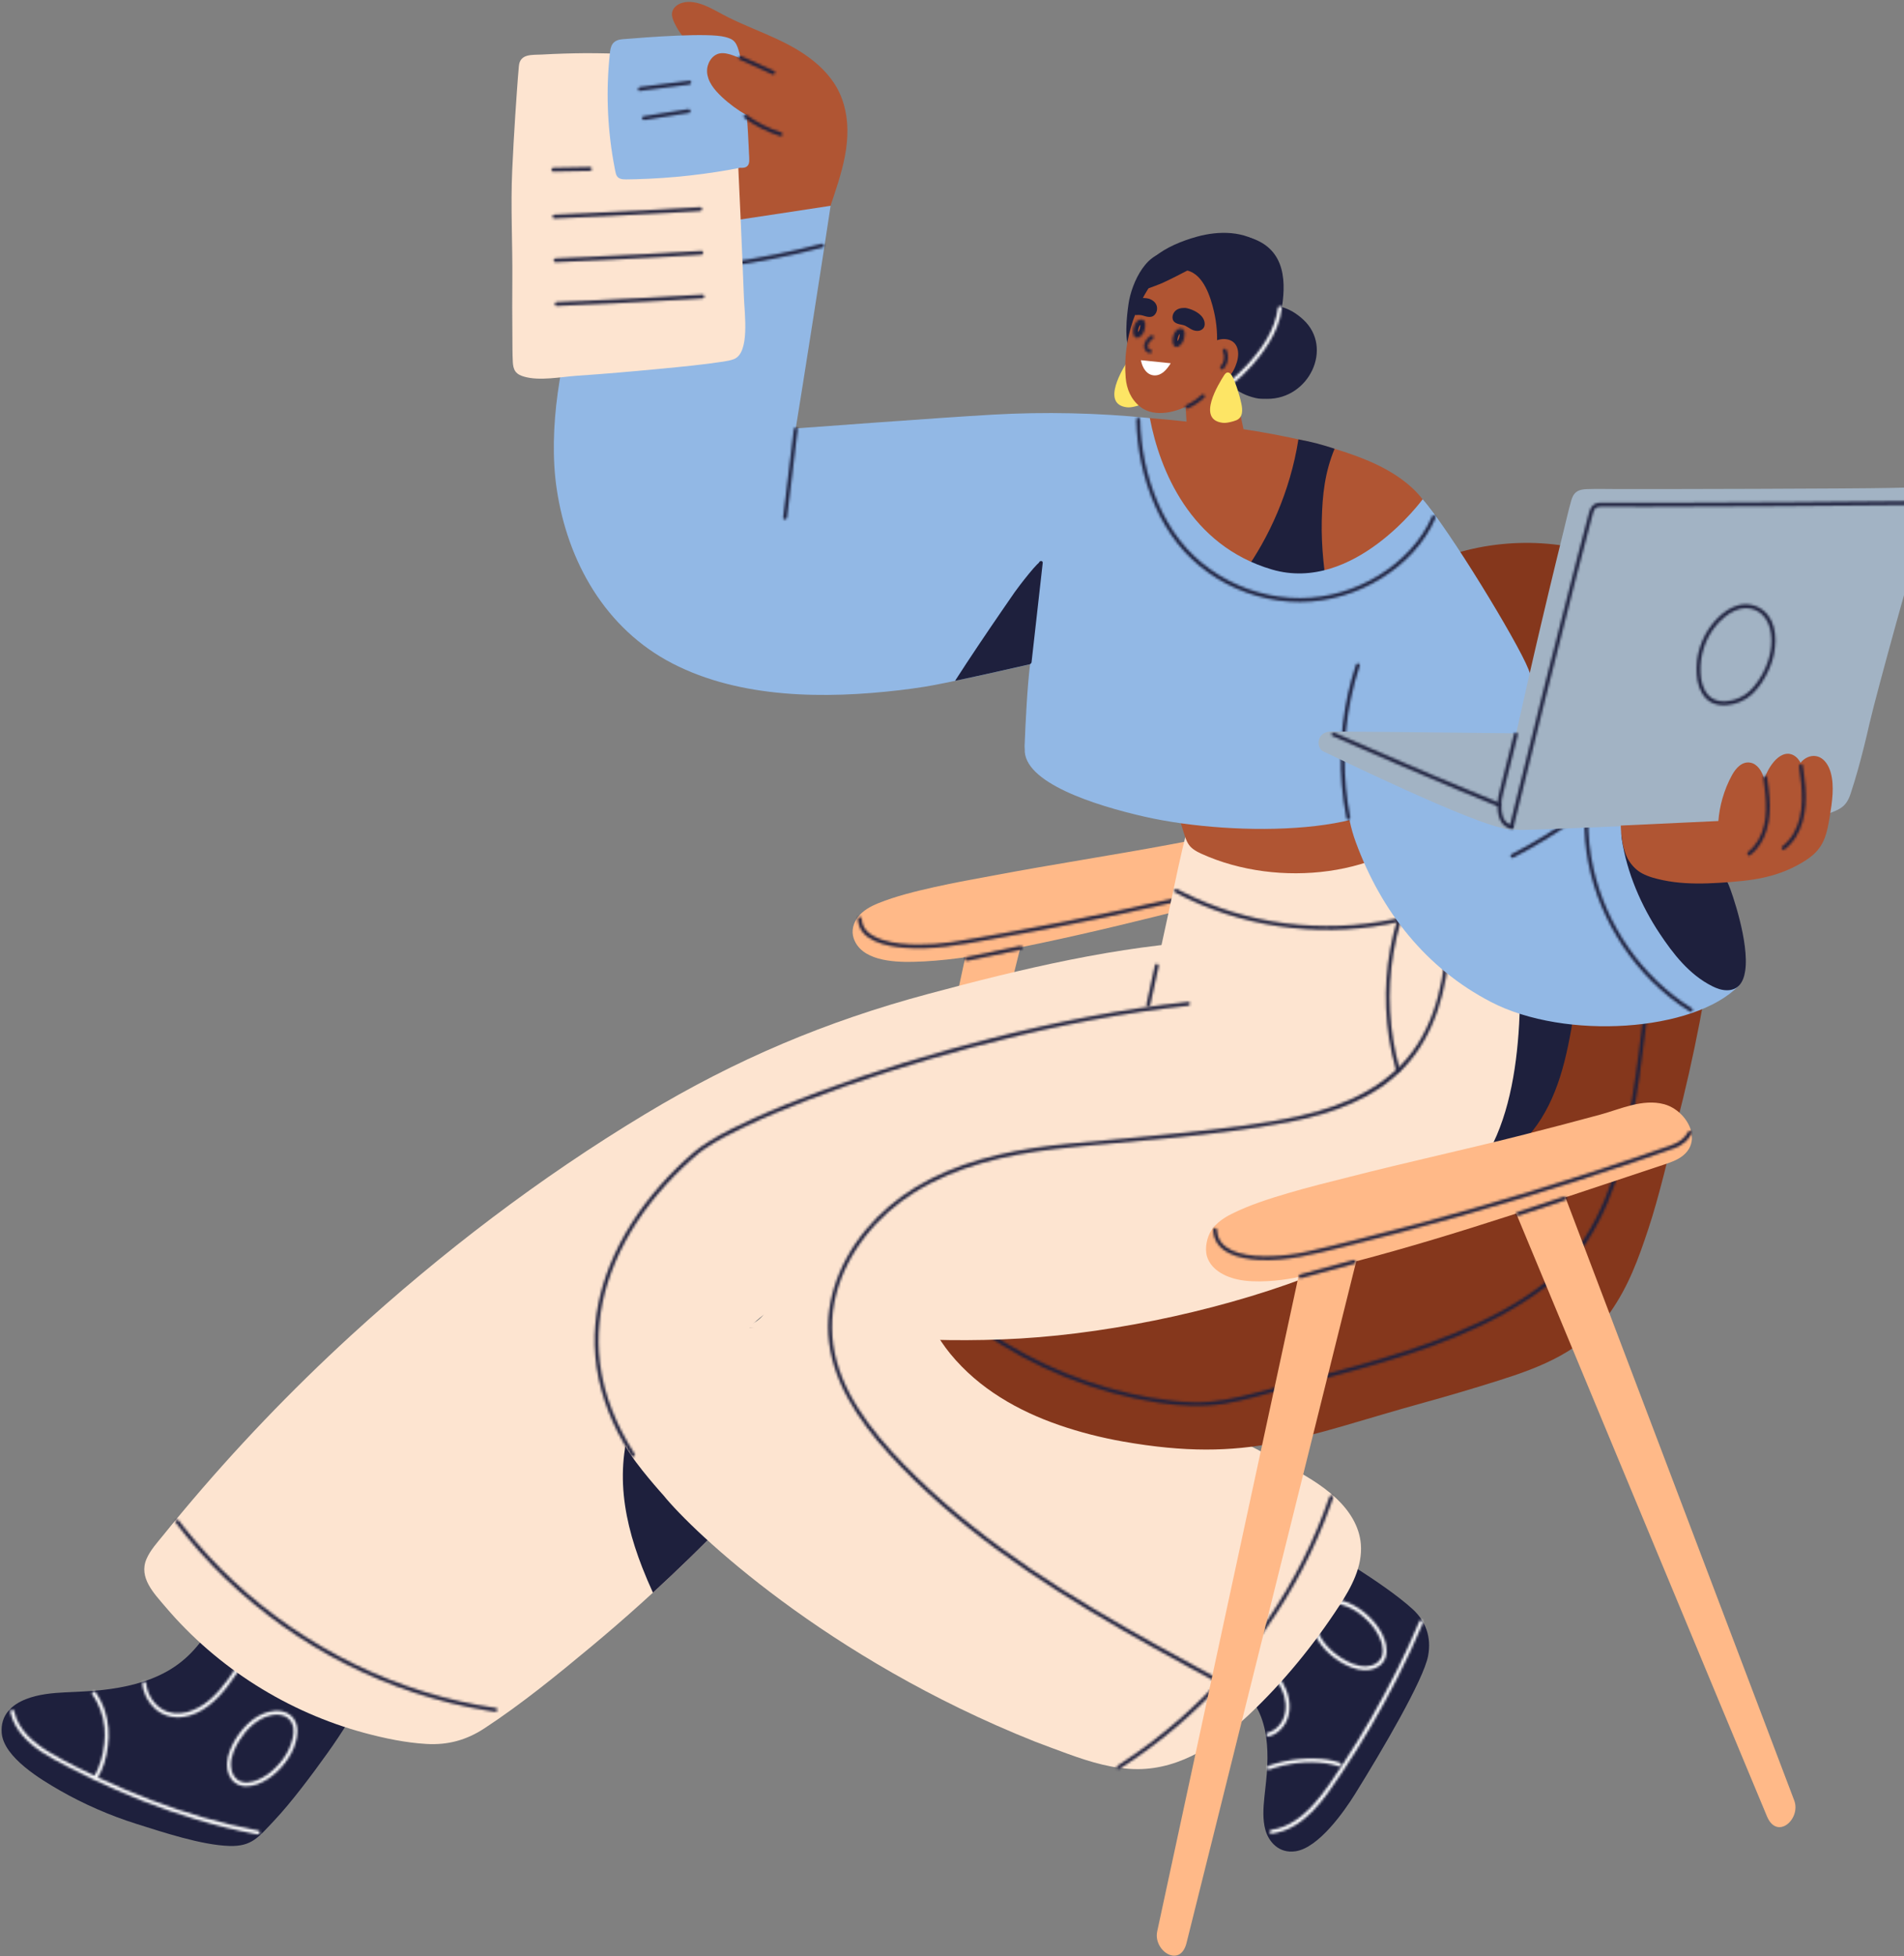                 <svg width="780" height="801" viewBox="0 0 780 801" fill="none" xmlns="http://www.w3.org/2000/svg">
                    <rect x="0" y="0" width="780" height="801" fill="#808080" stroke="none"/>
                    <path d="M468.395 155.305C467.71 152.843 466.857 150.395 465.756 148.064C464.816 146.079 463.468 145.41 462.323 147.204C460.013 150.821 450.945 165.377 461.529 166.759C462.637 166.906 463.701 166.722 464.736 166.487C465.596 166.288 466.456 166.068 467.258 165.73C469.999 164.561 469.897 161.561 469.299 158.871C469.037 157.687 468.745 156.496 468.41 155.305H468.395Z" fill="#FDE565"/>
                    <path d="M337.832 658.882C336.33 666.41 346.776 673.283 349.385 663.513C350.376 659.793 419.623 381.48 419.623 381.48L396.32 387.876C396.32 387.876 338.4 656.029 337.832 658.882Z" fill="#FFB988"/>
                    <path d="M134.092 717.899C127.933 726.5 119.441 737.939 112.174 745.614C105.941 752.193 103.164 756.119 94.031 755.847C82.572 755.516 66.543 750.157 55.77 746.768C45.215 743.445 34.369 738.755 24.514 733.102C17.006 728.794 1.451 719.597 0.693 709.533C0.146 702.255 4.812 697.998 10.657 695.719C15.745 693.734 21.27 693.227 26.679 692.948C31.767 692.683 36.847 692.551 41.913 691.992C51.105 690.977 60.384 688.882 68.526 684.302C72.608 682.001 76.275 679.061 79.423 675.576C82.849 671.783 85.714 667.534 88.907 663.549C89.453 662.865 90.022 662.189 90.59 661.527C105.336 670.305 120.6 678.171 136.315 685.037C141.075 687.118 145.871 689.095 150.704 690.992C145.784 700.329 140.23 709.327 134.092 717.906V717.899Z" fill="#1E203D"/>
                    <mask id="path-4-inside-1_30_3864" fill="white">
                    <path d="M4.287 701.028C5.796 708.144 11.314 713.503 17.123 717.363C20.279 719.458 23.625 721.23 26.978 722.98C30.404 724.766 33.859 726.501 37.343 728.17C51.2 734.815 65.523 740.528 80.233 744.931C88.535 747.416 96.954 749.489 105.468 751.084C106.43 751.268 106.845 749.776 105.876 749.599C90.941 746.791 76.297 742.527 62.083 737.139C54.961 734.441 47.949 731.456 41.053 728.229C34.282 725.06 27.488 721.767 21.03 717.981C14.361 714.07 7.465 708.644 5.759 700.616C5.555 699.646 4.076 700.058 4.287 701.028Z"/>
                    </mask>
                    <path d="M4.287 701.028C5.796 708.144 11.314 713.503 17.123 717.363C20.279 719.458 23.625 721.23 26.978 722.98C30.404 724.766 33.859 726.501 37.343 728.17C51.2 734.815 65.523 740.528 80.233 744.931C88.535 747.416 96.954 749.489 105.468 751.084C106.43 751.268 106.845 749.776 105.876 749.599C90.941 746.791 76.297 742.527 62.083 737.139C54.961 734.441 47.949 731.456 41.053 728.229C34.282 725.06 27.488 721.767 21.03 717.981C14.361 714.07 7.465 708.644 5.759 700.616C5.555 699.646 4.076 700.058 4.287 701.028Z" stroke="white" stroke-width="4" mask="url(#path-4-inside-1_30_3864)"/>
                    <mask id="path-5-inside-2_30_3864" fill="white">
                    <path d="M58.35 689.342C58.649 693.341 60.727 697.186 63.73 699.796C66.915 702.56 71.055 703.567 75.174 702.972C82.652 701.876 88.564 696.377 93.069 690.621C95.831 687.085 98.258 683.306 100.649 679.513C101.181 678.675 99.855 677.896 99.33 678.734C95.467 684.872 91.494 691.224 85.962 696.002C80.662 700.575 72.659 703.846 66.172 699.715C62.738 697.532 60.194 693.437 59.888 689.342C59.816 688.357 58.285 688.35 58.358 689.342H58.35Z"/>
                    </mask>
                    <path d="M58.35 689.342C58.649 693.341 60.727 697.186 63.73 699.796C66.915 702.56 71.055 703.567 75.174 702.972C82.652 701.876 88.564 696.377 93.069 690.621C95.831 687.085 98.258 683.306 100.649 679.513C101.181 678.675 99.855 677.896 99.33 678.734C95.467 684.872 91.494 691.224 85.962 696.002C80.662 700.575 72.659 703.846 66.172 699.715C62.738 697.532 60.194 693.437 59.888 689.342C59.816 688.357 58.285 688.35 58.358 689.342H58.35Z" stroke="white" stroke-width="4" mask="url(#path-5-inside-2_30_3864)"/>
                    <path d="M524.135 379.34C526.133 371.129 527.415 362.976 528.502 354.867C516.912 356.984 509.134 384.501 497.37 385.126C457.891 387.221 418.319 396.763 380.247 406.975C338.422 418.193 301.532 433.756 264.255 456.208C221.183 482.144 180.918 512.858 143.772 546.829C119.215 569.347 96.108 593.475 74.715 619.065C72.083 622.212 69.481 625.373 66.908 628.563C64.437 631.622 61.587 634.68 60.012 638.348C56.732 645.979 63.11 652.448 67.695 657.852C78.381 670.452 91.02 681.34 104.965 690.11C118.697 698.748 133.677 705.35 149.319 709.562C157.556 711.775 166.113 713.569 174.634 714.076C183.454 714.605 191.108 712.51 198.492 707.658C213.734 697.66 228.115 685.934 242.132 674.275C255.989 662.748 269.394 650.684 282.325 638.12C296.116 624.711 309.353 610.721 322.007 596.217C316.824 588.836 311.955 581.168 307.377 573.273C302.785 565.554 300.234 555.784 303.806 548.579C312.473 532.119 334.916 529.032 352.767 528.002C362.527 527.223 372.193 527.348 381.8 527.936C401.743 522.356 420.381 513.263 436.921 499.714C476.195 466.794 511.897 430.271 524.135 379.348V379.34Z" fill="#FDE4D0"/>
                    <path d="M285.087 608.362C279.095 604.179 272.914 600.268 267.061 595.879C263.598 593.284 260.26 590.498 257.198 587.439C256.885 588.675 256.608 589.924 256.367 591.174C255.332 596.651 254.99 602.245 255.23 607.818C255.478 613.545 256.36 619.235 257.687 624.807C259.072 630.607 260.945 636.283 263.11 641.833C264.466 645.31 265.938 648.744 267.483 652.133C272.498 647.531 277.448 642.855 282.324 638.121C288.294 632.313 294.169 626.395 299.927 620.382C295.415 615.868 290.298 612.008 285.087 608.369V608.362Z" fill="#1E203D"/>
                    <mask id="path-8-inside-3_30_3864" fill="white">
                    <path d="M71.916 623.367C78.075 631.476 84.839 639.107 92.15 646.171C99.469 653.229 107.312 659.728 115.592 665.616C123.873 671.505 132.591 676.768 141.637 681.356C150.682 685.943 160.071 689.854 169.692 693.037C179.314 696.22 189.176 698.661 199.177 700.315C200.394 700.514 201.612 700.705 202.829 700.881C203.791 701.021 204.207 699.536 203.237 699.396C193.28 697.948 183.44 695.713 173.818 692.743C164.196 689.773 154.801 686.061 145.733 681.672C136.694 677.29 127.969 672.247 119.66 666.579C111.35 660.911 103.463 654.626 96.079 647.774C88.681 640.9 81.793 633.468 75.516 625.536C74.744 624.558 73.986 623.58 73.235 622.588C72.645 621.809 71.318 622.58 71.916 623.367Z"/>
                    </mask>
                    <path d="M71.916 623.367C78.075 631.476 84.839 639.107 92.15 646.171C99.469 653.229 107.312 659.728 115.592 665.616C123.873 671.505 132.591 676.768 141.637 681.356C150.682 685.943 160.071 689.854 169.692 693.037C179.314 696.22 189.176 698.661 199.177 700.315C200.394 700.514 201.612 700.705 202.829 700.881C203.791 701.021 204.207 699.536 203.237 699.396C193.28 697.948 183.44 695.713 173.818 692.743C164.196 689.773 154.801 686.061 145.733 681.672C136.694 677.29 127.969 672.247 119.66 666.579C111.35 660.911 103.463 654.626 96.079 647.774C88.681 640.9 81.793 633.468 75.516 625.536C74.744 624.558 73.986 623.58 73.235 622.588C72.645 621.809 71.318 622.58 71.916 623.367Z" stroke="#1E203D" stroke-width="4" mask="url(#path-8-inside-3_30_3864)"/>
                    <mask id="path-9-inside-4_30_3864" fill="white">
                    <path d="M39.909 728.029C42.38 724.148 43.575 719.48 44.159 714.951C44.785 710.114 44.501 705.218 42.956 700.579C42.052 697.859 40.769 695.271 39.136 692.919C38.575 692.11 37.248 692.882 37.817 693.698C40.587 697.697 42.365 702.387 42.825 707.254C43.248 711.709 42.686 716.304 41.462 720.59C40.791 722.927 39.895 725.199 38.59 727.25C38.058 728.088 39.377 728.86 39.909 728.029Z"/>
                    </mask>
                    <path d="M39.909 728.029C42.38 724.148 43.575 719.48 44.159 714.951C44.785 710.114 44.501 705.218 42.956 700.579C42.052 697.859 40.769 695.271 39.136 692.919C38.575 692.11 37.248 692.882 37.817 693.698C40.587 697.697 42.365 702.387 42.825 707.254C43.248 711.709 42.686 716.304 41.462 720.59C40.791 722.927 39.895 725.199 38.59 727.25C38.058 728.088 39.377 728.86 39.909 728.029Z" stroke="white" stroke-width="4" mask="url(#path-9-inside-4_30_3864)"/>
                    <mask id="path-10-inside-5_30_3864" fill="white">
                    <path d="M96.56 712.055C94.731 715.055 93.2 718.554 93.032 722.119C92.894 725.001 93.885 728.104 96.225 729.897C98.885 731.934 102.472 731.618 105.453 730.529C108.551 729.397 111.343 727.493 113.712 725.2C118.056 721.002 121.664 715.099 121.795 708.865C121.846 706.424 120.986 703.969 119.076 702.381C117.261 700.881 114.878 700.374 112.574 700.55C105.686 701.072 100.066 706.409 96.567 712.048C96.043 712.893 97.369 713.665 97.887 712.827C100.788 708.159 105.161 703.741 110.628 702.417C112.582 701.94 114.783 701.851 116.664 702.682C118.522 703.505 119.827 705.248 120.17 707.255C120.607 709.806 119.82 712.599 118.916 714.959C117.925 717.561 116.409 719.885 114.615 721.994C112.647 724.31 110.344 726.332 107.691 727.809C105.22 729.184 102.107 730.368 99.257 729.655C96.239 728.905 94.68 725.994 94.563 723.024C94.417 719.429 96.064 715.804 97.887 712.82C98.404 711.974 97.085 711.195 96.567 712.041L96.56 712.055Z"/>
                    </mask>
                    <path d="M96.56 712.055C94.731 715.055 93.2 718.554 93.032 722.119C92.894 725.001 93.885 728.104 96.225 729.897C98.885 731.934 102.472 731.618 105.453 730.529C108.551 729.397 111.343 727.493 113.712 725.2C118.056 721.002 121.664 715.099 121.795 708.865C121.846 706.424 120.986 703.969 119.076 702.381C117.261 700.881 114.878 700.374 112.574 700.55C105.686 701.072 100.066 706.409 96.567 712.048C96.043 712.893 97.369 713.665 97.887 712.827C100.788 708.159 105.161 703.741 110.628 702.417C112.582 701.94 114.783 701.851 116.664 702.682C118.522 703.505 119.827 705.248 120.17 707.255C120.607 709.806 119.82 712.599 118.916 714.959C117.925 717.561 116.409 719.885 114.615 721.994C112.647 724.31 110.344 726.332 107.691 727.809C105.22 729.184 102.107 730.368 99.257 729.655C96.239 728.905 94.68 725.994 94.563 723.024C94.417 719.429 96.064 715.804 97.887 712.82C98.404 711.974 97.085 711.195 96.567 712.041L96.56 712.055Z" stroke="white" stroke-width="4" mask="url(#path-10-inside-5_30_3864)"/>
                    <path d="M555.879 642.268C563.052 646.877 572.542 653.258 578.702 658.882C583.979 663.705 586.523 670.248 585.029 678.062C583.155 687.862 566.317 716.562 555.085 734.61C550.638 741.748 540.193 756.628 530.717 758.024C523.865 759.039 519.703 754.062 518.377 749.247C517.225 745.056 517.502 740.381 517.983 735.786C518.435 731.463 519.003 727.141 519.171 722.862C519.485 715.092 518.799 707.336 515.636 700.742C514.047 697.426 511.816 694.529 508.995 692.104C505.927 689.472 502.362 687.34 499.089 684.921C498.528 684.502 497.974 684.076 497.435 683.635C507.625 670.395 517.035 656.772 525.571 642.848C528.159 638.629 530.659 634.387 533.079 630.123C541.104 633.622 548.729 637.673 555.879 642.268Z" fill="#1E203D"/>
                    <mask id="path-12-inside-6_30_3864" fill="white">
                    <path d="M519.819 710.984C523.77 709.91 526.751 706.477 527.794 702.544C529.047 697.839 527.728 692.84 525.301 688.753C523.96 686.496 522.29 684.459 520.497 682.563C519.819 681.842 518.741 682.93 519.418 683.651C522.305 686.716 524.914 690.208 526.095 694.318C527.225 698.266 526.963 702.735 524.39 706.066C523.129 707.705 521.408 708.94 519.411 709.484C518.464 709.741 518.864 711.234 519.819 710.969V710.984Z"/>
                    </mask>
                    <path d="M519.819 710.984C523.77 709.91 526.751 706.477 527.794 702.544C529.047 697.839 527.728 692.84 525.301 688.753C523.96 686.496 522.29 684.459 520.497 682.563C519.819 681.842 518.741 682.93 519.418 683.651C522.305 686.716 524.914 690.208 526.095 694.318C527.225 698.266 526.963 702.735 524.39 706.066C523.129 707.705 521.408 708.94 519.411 709.484C518.464 709.741 518.864 711.234 519.819 710.969V710.984Z" stroke="white" stroke-width="4" mask="url(#path-12-inside-6_30_3864)"/>
                    <mask id="path-13-inside-7_30_3864" fill="white">
                    <path d="M548.853 680.304C551.827 682.149 555.297 683.693 558.832 683.862C561.689 684.001 564.765 683.002 566.544 680.642C568.563 677.959 568.249 674.342 567.171 671.335C566.048 668.21 564.16 665.395 561.886 663.006C557.724 658.624 551.871 654.985 545.689 654.853C543.269 654.801 540.835 655.669 539.26 657.595C537.773 659.425 537.27 661.829 537.445 664.152C537.963 671.1 543.255 676.768 548.846 680.296C549.684 680.826 550.449 679.488 549.618 678.966C544.99 676.04 540.609 671.629 539.297 666.115C538.823 664.145 538.736 661.925 539.559 660.028C540.376 658.154 542.103 656.838 544.093 656.492C546.622 656.051 549.392 656.845 551.732 657.757C554.313 658.756 556.616 660.286 558.708 662.094C561.004 664.079 563.008 666.402 564.474 669.078C565.837 671.57 567.01 674.709 566.303 677.584C565.56 680.627 562.673 682.2 559.728 682.318C556.164 682.465 552.57 680.804 549.611 678.966C548.773 678.444 548 679.774 548.838 680.296L548.853 680.304Z"/>
                    </mask>
                    <path d="M548.853 680.304C551.827 682.149 555.297 683.693 558.832 683.862C561.689 684.001 564.765 683.002 566.544 680.642C568.563 677.959 568.249 674.342 567.171 671.335C566.048 668.21 564.16 665.395 561.886 663.006C557.724 658.624 551.871 654.985 545.689 654.853C543.269 654.801 540.835 655.669 539.26 657.595C537.773 659.425 537.27 661.829 537.445 664.152C537.963 671.1 543.255 676.768 548.846 680.296C549.684 680.826 550.449 679.488 549.618 678.966C544.99 676.04 540.609 671.629 539.297 666.115C538.823 664.145 538.736 661.925 539.559 660.028C540.376 658.154 542.103 656.838 544.093 656.492C546.622 656.051 549.392 656.845 551.732 657.757C554.313 658.756 556.616 660.286 558.708 662.094C561.004 664.079 563.008 666.402 564.474 669.078C565.837 671.57 567.01 674.709 566.303 677.584C565.56 680.627 562.673 682.2 559.728 682.318C556.164 682.465 552.57 680.804 549.611 678.966C548.773 678.444 548 679.774 548.838 680.296L548.853 680.304Z" stroke="white" stroke-width="4" mask="url(#path-13-inside-7_30_3864)"/>
                    <mask id="path-14-inside-8_30_3864" fill="white">
                    <path d="M520.892 750.782C534.267 749.091 542.562 736.439 549.502 726.117C557.906 713.627 565.516 700.578 572.353 687.154C576.114 679.759 579.642 672.246 582.85 664.593C583.01 664.203 582.959 663.769 582.573 663.534C582.252 663.343 581.683 663.431 581.523 663.813C575.83 677.377 569.19 690.536 561.871 703.284C558.19 709.701 554.327 716.009 550.267 722.192C546.557 727.845 542.825 733.623 538.298 738.659C533.691 743.783 527.889 748.356 520.877 749.245C519.915 749.37 519.9 750.914 520.877 750.789L520.892 750.782Z"/>
                    </mask>
                    <path d="M520.892 750.782C534.267 749.091 542.562 736.439 549.502 726.117C557.906 713.627 565.516 700.578 572.353 687.154C576.114 679.759 579.642 672.246 582.85 664.593C583.01 664.203 582.959 663.769 582.573 663.534C582.252 663.343 581.683 663.431 581.523 663.813C575.83 677.377 569.19 690.536 561.871 703.284C558.19 709.701 554.327 716.009 550.267 722.192C546.557 727.845 542.825 733.623 538.298 738.659C533.691 743.783 527.889 748.356 520.877 749.245C519.915 749.37 519.9 750.914 520.877 750.789L520.892 750.782Z" stroke="white" stroke-width="4" mask="url(#path-14-inside-8_30_3864)"/>
                    <mask id="path-15-inside-9_30_3864" fill="white">
                    <path d="M519.973 724.553C527.24 721.957 535.367 720.914 543.035 721.972C544.909 722.229 546.767 722.641 548.561 723.266C549.494 723.589 549.895 722.105 548.969 721.781C545.594 720.605 541.979 720.164 538.429 720.075C534.369 719.98 530.294 720.377 526.314 721.193C524.025 721.663 521.766 722.281 519.564 723.068C518.646 723.398 519.04 724.891 519.973 724.553Z"/>
                    </mask>
                    <path d="M519.973 724.553C527.24 721.957 535.367 720.914 543.035 721.972C544.909 722.229 546.767 722.641 548.561 723.266C549.494 723.589 549.895 722.105 548.969 721.781C545.594 720.605 541.979 720.164 538.429 720.075C534.369 719.98 530.294 720.377 526.314 721.193C524.025 721.663 521.766 722.281 519.564 723.068C518.646 723.398 519.04 724.891 519.973 724.553Z" stroke="white" stroke-width="4" mask="url(#path-15-inside-9_30_3864)"/>
                    <path d="M271.796 612.251C271.559 612.486 271.677 612.369 271.796 612.251V612.251Z" fill="#F7E1D4"/>
                    <path d="M557.491 632.27C556.886 624.816 552.68 618.449 547.366 613.465C541.389 607.863 534.202 603.835 527.073 599.931C518.319 595.138 509.455 590.543 500.49 586.154C482.566 577.377 464.255 569.4 445.631 562.269C435.208 558.277 424.682 554.55 414.076 551.095C408.559 550.911 403.711 545.89 398.084 545.442C366.464 543.898 334.668 541.465 302.538 544.038C284.686 545.067 262.243 548.154 253.576 564.614C250.005 571.819 251.659 584.603 256.251 592.322C260.829 600.225 271.675 612.127 271.777 612.252C283.783 627.117 338.225 678.96 423.931 713.093C428.414 714.798 432.904 716.489 437.409 718.121C446.637 721.473 456.244 724.407 466.143 724.385C483.929 724.348 499.301 713.776 511.81 701.955C525.819 688.715 538.255 673.498 548.78 657.317C553.591 649.921 558.227 641.416 557.491 632.263V632.27Z" fill="#FDE4D0"/>
                    <mask id="path-18-inside-10_30_3864" fill="white">
                    <path d="M458.577 724.312C466.486 719.261 474.066 713.674 481.253 707.624C488.448 701.559 495.241 695.023 501.59 688.061C507.895 681.151 513.763 673.822 519.142 666.154C524.522 658.472 529.406 650.437 533.743 642.107C538.051 633.83 541.812 625.265 544.983 616.48C545.369 615.407 545.748 614.326 546.12 613.253C546.44 612.312 544.961 611.907 544.647 612.841C541.644 621.611 538.043 630.176 533.896 638.461C529.734 646.761 525.032 654.781 519.835 662.471C514.623 670.175 508.909 677.534 502.749 684.496C496.575 691.473 489.957 698.045 482.944 704.161C475.91 710.292 468.483 715.96 460.705 721.106C459.743 721.739 458.781 722.364 457.811 722.988C456.98 723.518 457.746 724.856 458.584 724.319L458.577 724.312Z"/>
                    </mask>
                    <path d="M458.577 724.312C466.486 719.261 474.066 713.674 481.253 707.624C488.448 701.559 495.241 695.023 501.59 688.061C507.895 681.151 513.763 673.822 519.142 666.154C524.522 658.472 529.406 650.437 533.743 642.107C538.051 633.83 541.812 625.265 544.983 616.48C545.369 615.407 545.748 614.326 546.12 613.253C546.44 612.312 544.961 611.907 544.647 612.841C541.644 621.611 538.043 630.176 533.896 638.461C529.734 646.761 525.032 654.781 519.835 662.471C514.623 670.175 508.909 677.534 502.749 684.496C496.575 691.473 489.957 698.045 482.944 704.161C475.91 710.292 468.483 715.96 460.705 721.106C459.743 721.739 458.781 722.364 457.811 722.988C456.98 723.518 457.746 724.856 458.584 724.319L458.577 724.312Z" stroke="#1E203D" stroke-width="4" mask="url(#path-18-inside-10_30_3864)"/>
                    <path d="M580.123 233.383C600.686 221.959 628.531 219.107 652.14 226.002C675.75 232.898 694.366 249.373 700.511 268.538C701.692 272.214 705.417 293.533 705.533 294.665C706.59 305.009 706.874 331.856 706.277 342.207C705.613 353.786 704.498 365.335 703.004 376.826C699.359 404.908 694.002 432.77 686.88 460.169C683.316 473.887 679.73 489.752 675.269 503.198C671.187 515.482 667.207 526.517 659.728 537.206C654.341 544.903 647.184 550.718 639.289 555.077C631.213 559.54 622.539 562.554 613.865 565.288C603.755 568.479 593.586 571.493 583.381 574.309C533.305 588.122 511.62 599.348 460.012 590.239C451.192 588.681 442.423 586.461 433.91 583.52C417.239 577.771 401.094 568.707 389.322 554.342C379.037 541.786 373.125 524.627 373.708 507.785C374 499.36 376.034 490.98 380.079 483.746C384.198 476.38 390.277 470.564 397.209 466.455C412.676 457.302 453.117 460.346 470.326 460.133C480.743 460.008 509.462 345.699 513.711 336.091L580.138 233.368L580.123 233.383Z" fill="#85371C"/>
                    <mask id="path-20-inside-11_30_3864" fill="white">
                    <path d="M401.269 544.751C423.049 559.998 448.365 570.378 474.613 574.355C483.695 575.73 492.617 576.223 501.743 574.723C509.659 573.414 517.364 571.084 525.105 569.018C531.964 567.188 538.845 565.409 545.704 563.578C573.228 556.241 601.284 548.052 625.433 532.356C630.608 528.989 635.58 525.336 639.96 520.954C643.882 517.028 647.352 512.654 650.377 507.993C656.638 498.334 660.975 487.505 664.204 476.463C670.969 453.328 673.046 429.156 676.086 405.33C676.435 402.573 676.8 399.824 677.194 397.074C677.332 396.104 675.86 395.685 675.721 396.662C672.405 419.945 670.699 443.499 665.268 466.421C660.035 488.534 650.96 511.008 632.679 525.38C621.701 534.018 608.923 540.509 596.087 545.817C582.894 551.272 569.234 555.499 555.501 559.322C541.79 563.137 528.013 566.717 514.259 570.356C506.175 572.495 497.902 574.311 489.498 574.216C486.487 574.179 483.477 573.922 480.481 573.591C456.529 570.937 433.028 562.556 412.371 550.14C408.85 548.022 405.417 545.78 402.049 543.42C401.24 542.854 400.475 544.192 401.277 544.751H401.269Z"/>
                    </mask>
                    <path d="M401.269 544.751C423.049 559.998 448.365 570.378 474.613 574.355C483.695 575.73 492.617 576.223 501.743 574.723C509.659 573.414 517.364 571.084 525.105 569.018C531.964 567.188 538.845 565.409 545.704 563.578C573.228 556.241 601.284 548.052 625.433 532.356C630.608 528.989 635.58 525.336 639.96 520.954C643.882 517.028 647.352 512.654 650.377 507.993C656.638 498.334 660.975 487.505 664.204 476.463C670.969 453.328 673.046 429.156 676.086 405.33C676.435 402.573 676.8 399.824 677.194 397.074C677.332 396.104 675.86 395.685 675.721 396.662C672.405 419.945 670.699 443.499 665.268 466.421C660.035 488.534 650.96 511.008 632.679 525.38C621.701 534.018 608.923 540.509 596.087 545.817C582.894 551.272 569.234 555.499 555.501 559.322C541.79 563.137 528.013 566.717 514.259 570.356C506.175 572.495 497.902 574.311 489.498 574.216C486.487 574.179 483.477 573.922 480.481 573.591C456.529 570.937 433.028 562.556 412.371 550.14C408.85 548.022 405.417 545.78 402.049 543.42C401.24 542.854 400.475 544.192 401.277 544.751H401.269Z" stroke="#1E203D" stroke-width="4" mask="url(#path-20-inside-11_30_3864)"/>
                    <path d="M647.411 394.267C647.039 398.942 646.456 403.596 645.778 408.235C644.466 417.181 643.074 426.172 640.821 434.935C638.744 443.022 635.814 450.961 631.374 458.048C627.205 464.687 621.724 470.377 615.018 474.42C609.419 477.787 603.144 479.985 596.693 480.867C598.413 473.222 600.14 465.576 601.861 457.923C603.938 448.719 606.008 439.515 608.086 430.311C609.128 425.694 610.17 421.07 611.205 416.453C612.219 411.969 613.188 407.477 614.296 403.022C615.309 398.964 616.41 394.877 618.043 391.025C619.398 387.827 621.177 384.688 623.765 382.335C624.996 381.218 626.403 380.306 627.956 379.711C629.997 378.931 632.198 378.748 634.363 378.909C636.542 379.078 638.693 379.564 640.807 380.108C642.636 380.578 644.765 380.968 646.142 382.387C647.483 383.761 647.739 385.812 647.753 387.658C647.775 389.863 647.586 392.083 647.411 394.281V394.267Z" fill="#1E203D"/>
                    <path d="M548.219 349.239C547.906 344.137 542.796 338.697 536.877 337.014C528.043 334.507 518.88 338.08 510.644 339.734C500.373 341.8 490.081 343.792 479.76 345.718C455.836 350.18 431.658 353.841 407.75 358.348C399.375 359.884 390.985 361.391 382.726 363.244C374.941 364.994 367.003 366.92 359.765 369.846C356.565 371.139 353.489 372.867 351.492 375.455C349.619 377.873 348.678 381.086 349.706 384.152C352.738 393.209 365.429 394.032 374.154 393.834C386.32 393.554 398.748 391.665 410.6 389.371C453.169 381.13 494.731 369.787 536.411 359.23C539.305 358.495 542.264 357.738 544.604 356.135C547.337 354.26 548.38 351.79 548.219 349.239Z" fill="#FFB988"/>
                    <mask id="path-23-inside-12_30_3864" fill="white">
                    <path d="M351.469 376.194C351.841 385.324 363.205 387.427 370.304 388.051C381.894 389.073 393.251 386.824 404.614 384.832C420.811 381.994 436.971 378.892 453.073 375.532C469.175 372.172 485.218 368.555 501.21 364.688C509.148 362.77 517.079 360.777 524.988 358.734C528.953 357.704 532.911 356.661 536.862 355.602C540.076 354.742 543.633 354.161 546.323 352.059C547.336 351.265 548.145 350.287 548.809 349.184C549.319 348.331 548 347.559 547.489 348.405C545.849 351.132 543.232 352.286 540.273 353.088C536.512 354.11 532.743 355.109 528.967 356.102C521.321 358.109 513.653 360.057 505.978 361.939C490.51 365.74 474.984 369.298 459.407 372.621C443.743 375.958 428.035 379.061 412.275 381.906C404.782 383.258 397.282 384.648 389.752 385.795C385.16 386.493 380.487 386.809 375.844 386.765C371.143 386.721 366.339 386.346 361.82 384.956C358.525 383.942 354.786 382.148 353.474 378.678C353.175 377.877 353.022 377.046 352.993 376.194C352.949 375.201 351.426 375.201 351.462 376.194H351.469Z"/>
                    </mask>
                    <path d="M351.469 376.194C351.841 385.324 363.205 387.427 370.304 388.051C381.894 389.073 393.251 386.824 404.614 384.832C420.811 381.994 436.971 378.892 453.073 375.532C469.175 372.172 485.218 368.555 501.21 364.688C509.148 362.77 517.079 360.777 524.988 358.734C528.953 357.704 532.911 356.661 536.862 355.602C540.076 354.742 543.633 354.161 546.323 352.059C547.336 351.265 548.145 350.287 548.809 349.184C549.319 348.331 548 347.559 547.489 348.405C545.849 351.132 543.232 352.286 540.273 353.088C536.512 354.11 532.743 355.109 528.967 356.102C521.321 358.109 513.653 360.057 505.978 361.939C490.51 365.74 474.984 369.298 459.407 372.621C443.743 375.958 428.035 379.061 412.275 381.906C404.782 383.258 397.282 384.648 389.752 385.795C385.16 386.493 380.487 386.809 375.844 386.765C371.143 386.721 366.339 386.346 361.82 384.956C358.525 383.942 354.786 382.148 353.474 378.678C353.175 377.877 353.022 377.046 352.993 376.194C352.949 375.201 351.426 375.201 351.462 376.194H351.469Z" stroke="#1E203D" stroke-width="4" mask="url(#path-23-inside-12_30_3864)"/>
                    <path d="M622.101 393.245C621.365 383.166 619.878 373.138 617.655 363.287C616.576 358.487 615.322 353.731 613.893 349.026C613.164 346.607 612.385 344.21 611.561 341.821C610.839 339.733 610.169 337.565 609.104 335.624C607.093 331.963 603.543 330.654 599.614 330.147C594.482 329.478 589.292 329.125 584.139 328.721C573.497 327.89 562.833 327.339 552.169 327.074C541.643 326.809 531.103 326.817 520.578 327.096C515.162 327.243 509.746 327.456 504.33 327.75C500.255 327.971 495.612 327.816 491.953 329.912C488.316 331.992 487.208 336.043 486.26 339.866C484.977 345.034 483.76 350.224 482.623 355.436C481.515 360.509 475.895 387.18 473.905 395.391C461.667 446.315 364.48 472.178 325.206 505.105C308.667 518.661 324.237 537.922 304.294 543.502C345.077 546.002 377.207 550.479 418.143 548.053C457.665 545.708 504.906 535.408 541.468 520.573C558.029 513.853 574.867 506.428 589.096 495.379C595.831 490.145 601.932 484.021 606.692 476.897C611.794 469.274 615.249 460.673 617.589 451.814C620.06 442.456 621.372 432.788 622.086 423.143C622.823 413.197 622.823 403.199 622.086 393.252L622.101 393.245Z" fill="#FDE4D0"/>
                    <mask id="path-25-inside-13_30_3864" fill="white">
                    <path d="M481.406 365.387C487.995 368.886 494.891 371.805 501.976 374.121C509.032 376.422 516.284 378.127 523.625 379.223C531.001 380.325 538.458 380.833 545.915 380.708C553.328 380.59 560.741 379.855 568.038 378.517C575.37 377.171 582.594 375.201 589.592 372.606C590.466 372.283 591.341 371.945 592.208 371.599C593.112 371.239 592.719 369.746 591.8 370.114C584.963 372.827 577.892 374.937 570.698 376.429C563.46 377.936 556.105 378.818 548.721 379.09C541.374 379.362 534.004 379.031 526.715 378.105C519.426 377.179 512.203 375.635 505.161 373.503C498.12 371.378 491.254 368.658 484.671 365.343C483.84 364.924 483.009 364.49 482.186 364.056C481.318 363.593 480.538 364.924 481.413 365.387H481.406Z"/>
                    </mask>
                    <path d="M481.406 365.387C487.995 368.886 494.891 371.805 501.976 374.121C509.032 376.422 516.284 378.127 523.625 379.223C531.001 380.325 538.458 380.833 545.915 380.708C553.328 380.59 560.741 379.855 568.038 378.517C575.37 377.171 582.594 375.201 589.592 372.606C590.466 372.283 591.341 371.945 592.208 371.599C593.112 371.239 592.719 369.746 591.8 370.114C584.963 372.827 577.892 374.937 570.698 376.429C563.46 377.936 556.105 378.818 548.721 379.09C541.374 379.362 534.004 379.031 526.715 378.105C519.426 377.179 512.203 375.635 505.161 373.503C498.12 371.378 491.254 368.658 484.671 365.343C483.84 364.924 483.009 364.49 482.186 364.056C481.318 363.593 480.538 364.924 481.413 365.387H481.406Z" stroke="#1E203D" stroke-width="4" mask="url(#path-25-inside-13_30_3864)"/>
                    <mask id="path-26-inside-14_30_3864" fill="white">
                    <path d="M592.866 373.268C592.873 391.867 590.919 411.643 580.678 427.639C569.985 444.327 551.58 452.59 532.971 456.81C517.459 460.324 501.503 462.037 485.715 463.757C469.927 465.478 454.095 466.757 438.292 468.279C418.633 470.168 398.697 473.777 380.933 482.864C364.977 491.024 351.215 504.088 344.065 520.82C340.653 528.803 338.846 537.493 339.341 546.197C339.866 555.467 342.913 564.385 347.33 572.479C351.901 580.852 357.856 588.395 364.248 595.415C370.969 602.789 378.171 609.721 385.664 616.286C400.723 629.475 417.051 641.134 433.918 651.845C451.004 662.696 468.658 672.591 486.407 682.273C490.701 684.611 494.994 686.941 499.287 689.272C500.155 689.742 500.927 688.412 500.06 687.941C482.442 678.399 464.824 668.835 447.644 658.513C430.441 648.184 413.647 637.084 397.932 624.549C390.118 618.315 382.581 611.728 375.423 604.744C368.418 597.907 361.632 590.732 355.8 582.837C350.1 575.111 345.253 566.583 342.702 557.254C340.274 548.38 340.187 539.096 342.468 530.178C346.973 512.579 359.525 497.618 374.679 488.172C391.86 477.461 411.978 472.858 431.826 470.513C447.782 468.631 463.848 467.595 479.833 465.926C495.942 464.25 512.131 462.486 528.05 459.413C545.34 456.068 563.199 450.003 575.561 436.741C588.026 423.368 592.647 405.07 593.944 387.214C594.28 382.575 594.404 377.921 594.404 373.268C594.404 372.275 592.873 372.275 592.873 373.268H592.866Z"/>
                    </mask>
                    <path d="M592.866 373.268C592.873 391.867 590.919 411.643 580.678 427.639C569.985 444.327 551.58 452.59 532.971 456.81C517.459 460.324 501.503 462.037 485.715 463.757C469.927 465.478 454.095 466.757 438.292 468.279C418.633 470.168 398.697 473.777 380.933 482.864C364.977 491.024 351.215 504.088 344.065 520.82C340.653 528.803 338.846 537.493 339.341 546.197C339.866 555.467 342.913 564.385 347.33 572.479C351.901 580.852 357.856 588.395 364.248 595.415C370.969 602.789 378.171 609.721 385.664 616.286C400.723 629.475 417.051 641.134 433.918 651.845C451.004 662.696 468.658 672.591 486.407 682.273C490.701 684.611 494.994 686.941 499.287 689.272C500.155 689.742 500.927 688.412 500.06 687.941C482.442 678.399 464.824 668.835 447.644 658.513C430.441 648.184 413.647 637.084 397.932 624.549C390.118 618.315 382.581 611.728 375.423 604.744C368.418 597.907 361.632 590.732 355.8 582.837C350.1 575.111 345.253 566.583 342.702 557.254C340.274 548.38 340.187 539.096 342.468 530.178C346.973 512.579 359.525 497.618 374.679 488.172C391.86 477.461 411.978 472.858 431.826 470.513C447.782 468.631 463.848 467.595 479.833 465.926C495.942 464.25 512.131 462.486 528.05 459.413C545.34 456.068 563.199 450.003 575.561 436.741C588.026 423.368 592.647 405.07 593.944 387.214C594.28 382.575 594.404 377.921 594.404 373.268C594.404 372.275 592.873 372.275 592.873 373.268H592.866Z" stroke="#1E203D" stroke-width="4" mask="url(#path-26-inside-14_30_3864)"/>
                    <mask id="path-27-inside-15_30_3864" fill="white">
                    <path d="M572.432 376.579C570.077 384.364 568.62 392.421 568.044 400.537C567.475 408.631 567.811 416.777 569.013 424.797C569.698 429.348 570.675 433.854 571.936 438.28C572.206 439.235 573.686 438.831 573.409 437.868C571.207 430.134 569.881 422.158 569.458 414.123C569.035 406.124 569.472 398.074 570.806 390.179C571.557 385.717 572.6 381.313 573.904 376.983C574.196 376.027 572.716 375.623 572.432 376.571V376.579Z"/>
                    </mask>
                    <path d="M572.432 376.579C570.077 384.364 568.62 392.421 568.044 400.537C567.475 408.631 567.811 416.777 569.013 424.797C569.698 429.348 570.675 433.854 571.936 438.28C572.206 439.235 573.686 438.831 573.409 437.868C571.207 430.134 569.881 422.158 569.458 414.123C569.035 406.124 569.472 398.074 570.806 390.179C571.557 385.717 572.6 381.313 573.904 376.983C574.196 376.027 572.716 375.623 572.432 376.571V376.579Z" stroke="#1E203D" stroke-width="4" mask="url(#path-27-inside-15_30_3864)"/>
                    <mask id="path-28-inside-16_30_3864" fill="white">
                    <path d="M260.006 595.38C252.702 584.007 247.315 571.267 245.697 557.74C244.414 547.036 245.559 536.281 248.7 525.996C252.469 513.668 258.876 502.244 266.814 492.165C270.801 487.1 275.167 482.351 279.825 477.91C282.588 475.286 285.387 472.647 288.528 470.485C293.711 466.92 299.389 464.067 305.045 461.369C313.326 457.422 321.811 453.908 330.361 450.614C352.483 442.079 375.153 434.948 398.048 428.854C424.048 421.936 450.472 416.356 477.157 412.923C480.357 412.511 483.564 412.136 486.772 411.791C487.741 411.688 487.748 410.144 486.772 410.247C459.729 413.158 432.948 418.4 406.576 425.046C382.573 431.103 358.825 438.322 335.616 446.975C326.548 450.357 317.546 453.959 308.726 457.966C302.356 460.855 296.007 463.92 290.066 467.64C288.025 468.919 286.043 470.294 284.213 471.867C279.293 476.102 274.642 480.66 270.342 485.534C261.872 495.142 254.75 506.008 249.932 517.932C245.733 528.319 243.364 539.472 243.649 550.712C243.969 563.239 247.505 575.45 253.154 586.565C254.83 589.859 256.689 593.049 258.679 596.159C259.211 596.99 260.538 596.218 259.998 595.38H260.006Z"/>
                    </mask>
                    <path d="M260.006 595.38C252.702 584.007 247.315 571.267 245.697 557.74C244.414 547.036 245.559 536.281 248.7 525.996C252.469 513.668 258.876 502.244 266.814 492.165C270.801 487.1 275.167 482.351 279.825 477.91C282.588 475.286 285.387 472.647 288.528 470.485C293.711 466.92 299.389 464.067 305.045 461.369C313.326 457.422 321.811 453.908 330.361 450.614C352.483 442.079 375.153 434.948 398.048 428.854C424.048 421.936 450.472 416.356 477.157 412.923C480.357 412.511 483.564 412.136 486.772 411.791C487.741 411.688 487.748 410.144 486.772 410.247C459.729 413.158 432.948 418.4 406.576 425.046C382.573 431.103 358.825 438.322 335.616 446.975C326.548 450.357 317.546 453.959 308.726 457.966C302.356 460.855 296.007 463.92 290.066 467.64C288.025 468.919 286.043 470.294 284.213 471.867C279.293 476.102 274.642 480.66 270.342 485.534C261.872 495.142 254.75 506.008 249.932 517.932C245.733 528.319 243.364 539.472 243.649 550.712C243.969 563.239 247.505 575.45 253.154 586.565C254.83 589.859 256.689 593.049 258.679 596.159C259.211 596.99 260.538 596.218 259.998 595.38H260.006Z" stroke="#1E203D" stroke-width="4" mask="url(#path-28-inside-16_30_3864)"/>
                    <path d="M569.24 349.244C567.498 350.28 565.428 351.045 563.467 351.795C555.427 354.86 546.629 356.706 537.685 357.33C528.807 357.955 519.776 357.389 511.08 355.625C506.699 354.735 502.406 353.552 498.28 352.059C496.239 351.317 494.227 350.508 492.281 349.626C490.189 348.678 488.199 347.575 487.018 345.855C485.845 344.149 485.349 342.157 484.744 340.297C484.059 338.202 483.396 336.107 482.769 334.004C481.522 329.821 480.393 325.616 479.387 321.396C477.725 314.427 476.391 307.414 475.385 300.371C484.001 301.518 492.624 302.672 501.247 303.819C512.042 305.26 522.852 306.642 533.633 308.134C542.489 309.362 551.928 311.031 558.736 316.125C565.027 320.83 567.921 327.535 569.721 334.026C570.188 335.71 570.589 337.408 570.953 339.099C571.325 340.826 571.791 342.569 571.857 344.318C571.93 346.274 571.245 348.038 569.24 349.229V349.244Z" fill="#B05533"/>
                    <path d="M490.154 117.657C489.994 114.584 489.017 111.475 486.998 108.453C485.627 106.395 483.178 104.086 480.423 103.557C470.021 101.557 463.578 115.827 462.331 124.34C461.573 129.493 460.363 140.072 463.235 144.512C466.8 150.04 477.58 140.182 480.729 137.197C486.065 132.14 490.548 125.156 490.161 117.657H490.154Z" fill="#1E203D"/>
                    <path d="M575.648 197.347C571.056 193.744 565.764 190.907 560.851 188.811C545.442 182.239 525.491 178.122 508.15 175.549C493.295 173.344 483.083 172.168 471.041 171.183C468.92 171.013 460.435 176.446 458.854 177.909C455.114 181.372 456.587 187.334 458.096 191.664C459.889 196.803 462.608 201.669 465.254 206.411C468.009 211.351 470.961 216.181 474.11 220.879C477.084 225.319 480.145 229.796 483.695 233.788C485.393 235.692 487.23 237.471 489.286 238.971C491.392 240.507 493.71 241.735 496.116 242.691C506.08 246.668 517.335 246.977 527.598 244.859C537.547 242.808 588.01 222.158 588.047 219.614C588.171 210.293 582.733 202.904 575.641 197.347H575.648Z" fill="#B05533"/>
                    <path d="M525.907 259.984C518.464 256.139 511.532 251.376 504.841 246.332C503.886 245.612 502.938 244.884 501.991 244.156C507.574 237.702 512.516 230.696 516.722 223.256C521.65 214.537 525.579 205.237 528.385 195.614C529.916 190.373 531.06 185.322 531.906 179.919C537.103 180.823 542.059 182.198 546.732 183.742C542.73 193.46 541.739 202.51 541.484 213.008C541.214 224.057 542.548 235.092 544.406 245.965C545.42 251.897 546.608 257.793 547.825 263.689C540.478 266.27 532.511 263.41 525.892 259.991L525.907 259.984Z" fill="#1E203D"/>
                    <path d="M508.785 179.484C508.143 180.116 507.378 180.594 506.62 181.057C505.818 181.557 505.002 182.02 504.171 182.461C500.861 184.203 497.319 185.461 493.66 186.203C492.741 186.387 491.816 186.541 490.883 186.659C490.423 186.718 489.964 186.769 489.498 186.813C489.002 186.857 488.448 186.924 487.974 186.725C487.238 186.424 486.968 185.6 486.837 184.88C486.669 183.939 485.365 160.818 485.219 156.76C485.809 156.577 486.392 156.385 486.983 156.187C490.584 154.952 494.075 153.401 497.399 151.548C498.245 151.078 499.076 150.592 499.892 150.085C500.614 149.637 501.474 148.982 502.37 149.24C503.15 149.46 503.639 150.232 503.974 150.923C504.346 151.702 509.543 176.227 509.703 177.109C509.871 178.036 509.412 178.852 508.77 179.476L508.785 179.484Z" fill="#B05533"/>
                    <path d="M517.684 129.509C517.684 129.509 517.706 129.45 517.713 129.421C521.11 119.026 520.622 107.293 510.031 101.573C497.012 94.552 484.905 100.397 476.041 110.601C465.457 122.782 459.845 138.904 461.15 154.629C461.529 159.216 463.263 163.451 466.988 166.465C473.169 171.456 482.776 168.383 487.493 165.634C487.493 165.634 487.5 165.634 487.507 165.627C489.81 164.517 492.005 163.134 494.082 161.642C505.081 153.732 513.486 142.286 517.684 129.509Z" fill="#B05533"/>
                    <path d="M493.23 131.104C492.224 128.42 488.841 126.803 486.312 126.208C485.066 125.914 483.207 126.112 482.114 126.81C481.144 127.428 480.415 128.516 480.342 129.692C480.189 132.309 482.544 132.662 484.49 133.045C486.137 133.368 487.303 134.647 488.849 135.199C489.993 135.603 491.21 135.654 492.275 135.007C493.813 134.074 493.66 132.265 493.23 131.104Z" fill="#1E203D"/>
                    <path d="M473.673 124.731C473.133 123.592 472.106 122.842 470.939 122.394C470.363 122.173 469.11 122.004 468.191 121.989C466.894 122.621 466.522 123.467 465.837 124.526C465.341 125.305 464.394 128.062 465.05 129.025C466.187 128.951 467.098 128.878 468.184 129.208C470.043 129.767 472.237 130.539 473.563 128.128C474.154 127.047 474.146 125.739 473.665 124.731H473.673Z" fill="#1E203D"/>
                    <mask id="path-37-inside-17_30_3864" fill="white">
                    <path d="M467.177 137.792C468.409 136.873 469.116 135.109 469.16 133.087C469.167 132.639 469.138 132.153 468.934 131.69C468.562 130.86 467.862 130.757 467.33 130.793C465.785 130.896 464.822 132.528 464.4 134.182C464.137 135.212 463.868 137.814 465.464 138.307C466.127 138.512 466.725 138.13 467.184 137.792H467.177Z"/>
                    </mask>
                    <path d="M467.177 137.792C468.409 136.873 469.116 135.109 469.16 133.087C469.167 132.639 469.138 132.153 468.934 131.69C468.562 130.86 467.862 130.757 467.33 130.793C465.785 130.896 464.822 132.528 464.4 134.182C464.137 135.212 463.868 137.814 465.464 138.307C466.127 138.512 466.725 138.13 467.184 137.792H467.177Z" stroke="#1E203D" stroke-width="4" mask="url(#path-37-inside-17_30_3864)"/>
                    <mask id="path-38-inside-18_30_3864" fill="white">
                    <path d="M483.316 141.497C484.548 140.578 485.255 138.814 485.299 136.792C485.306 136.344 485.277 135.858 485.073 135.395C484.701 134.565 484.001 134.462 483.469 134.498C481.924 134.601 480.962 136.233 480.539 137.888C480.276 138.917 480.007 141.519 481.603 142.012C482.266 142.218 482.864 141.835 483.323 141.497H483.316Z"/>
                    </mask>
                    <path d="M483.316 141.497C484.548 140.578 485.255 138.814 485.299 136.792C485.306 136.344 485.277 135.858 485.073 135.395C484.701 134.565 484.001 134.462 483.469 134.498C481.924 134.601 480.962 136.233 480.539 137.888C480.276 138.917 480.007 141.519 481.603 142.012C482.266 142.218 482.864 141.835 483.323 141.497H483.316Z" stroke="#1E203D" stroke-width="4" mask="url(#path-38-inside-18_30_3864)"/>
                    <mask id="path-39-inside-19_30_3864" fill="white">
                    <path d="M471.354 137.456C470.137 138.478 468.912 139.647 468.694 141.316C468.482 142.919 469.481 144.455 471.121 144.646C471.529 144.69 471.886 144.257 471.886 143.874C471.886 143.419 471.536 143.154 471.121 143.102C471.245 143.117 470.917 143.036 470.953 143.051C471.012 143.073 470.844 142.992 470.829 142.985C470.786 142.955 470.735 142.926 470.698 142.897C470.771 142.955 470.654 142.852 470.633 142.838C470.596 142.801 470.552 142.757 470.523 142.72C470.479 142.676 470.523 142.735 470.465 142.647C470.436 142.603 470.407 142.551 470.377 142.507C470.29 142.36 470.319 142.411 470.275 142.272C470.254 142.198 470.21 142.044 470.21 142C470.173 141.706 470.21 141.47 470.283 141.191C470.596 140.059 471.587 139.272 472.448 138.545C472.768 138.28 472.725 137.729 472.448 137.456C472.134 137.14 471.682 137.192 471.369 137.456H471.354Z"/>
                    </mask>
                    <path d="M471.354 137.456C470.137 138.478 468.912 139.647 468.694 141.316C468.482 142.919 469.481 144.455 471.121 144.646C471.529 144.69 471.886 144.257 471.886 143.874C471.886 143.419 471.536 143.154 471.121 143.102C471.245 143.117 470.917 143.036 470.953 143.051C471.012 143.073 470.844 142.992 470.829 142.985C470.786 142.955 470.735 142.926 470.698 142.897C470.771 142.955 470.654 142.852 470.633 142.838C470.596 142.801 470.552 142.757 470.523 142.72C470.479 142.676 470.523 142.735 470.465 142.647C470.436 142.603 470.407 142.551 470.377 142.507C470.29 142.36 470.319 142.411 470.275 142.272C470.254 142.198 470.21 142.044 470.21 142C470.173 141.706 470.21 141.47 470.283 141.191C470.596 140.059 471.587 139.272 472.448 138.545C472.768 138.28 472.725 137.729 472.448 137.456C472.134 137.14 471.682 137.192 471.369 137.456H471.354Z" stroke="#1E203D" stroke-width="4" mask="url(#path-39-inside-19_30_3864)"/>
                    <path d="M473.046 153.715C469.904 153.678 467.995 150.767 467.39 147.488C471.464 147.907 475.532 148.319 479.606 148.738C477.966 151.392 475.874 153.752 473.046 153.715Z" fill="white"/>
                    <path d="M285.54 42.724C284.33 45.4 283.134 48.076 281.961 50.767C279.628 56.133 277.398 61.551 275.444 67.072C273.513 72.542 271.843 78.114 270.633 83.79C269.503 89.09 268.782 94.493 268.629 99.919C272.703 99.595 276.815 99.485 280.882 99.118C290.977 98.213 301.058 97.037 311.205 97.133C319.267 97.206 327.292 97.846 335.31 98.603C335.463 98.154 335.616 97.706 335.769 97.25C338.328 89.744 341.017 82.275 343.372 74.703C345.559 67.653 347.271 60.375 347.155 52.943C347.053 46.091 345.303 39.35 341.433 33.667C337.89 28.462 332.985 24.338 327.707 21.03C321.665 17.237 315.061 14.494 308.53 11.708C305.082 10.238 301.634 8.746 298.274 7.069C295.096 5.489 292.056 3.585 288.761 2.247C285.919 1.093 282.617 0.277 279.584 1.122C277.062 1.82 274.817 3.842 275.349 6.695C275.626 8.194 276.377 9.635 277.099 10.958C277.784 12.23 278.578 13.436 279.46 14.583C281.203 16.854 283.28 18.861 285.518 20.626C288.397 22.897 291.531 24.809 294.782 26.507C292.377 29.161 290.511 32.322 288.9 35.512C287.705 37.88 286.626 40.313 285.532 42.724H285.54Z" fill="#B05533"/>
                    <path d="M575.706 311.678C575.13 311.222 574.504 310.789 573.84 310.362C584.803 286.742 599.112 239.112 597.202 230.018C594.709 218.131 582.784 204.464 582.784 204.464C582.784 204.464 554.59 243.052 521.045 233.186C487.5 223.321 475.065 192.297 471.049 171.191C449.633 169.045 428.064 168.567 406.583 169.787C385.044 171.007 325.987 175.426 325.987 175.426C328.648 159.201 337.555 102.602 340.267 84.26C340.267 84.26 302.735 90.009 287.303 92.28C279.49 93.434 271.676 94.64 263.92 96.132C260.596 96.772 257.25 97.559 254.174 99.022C251.266 100.404 248.773 102.411 246.739 104.91C244.669 107.461 243.073 110.372 241.666 113.335C240.179 116.467 238.852 119.679 237.686 122.943C229.559 145.637 224.493 175.823 228.021 199.913C232.416 229.952 248 257.461 275.451 271.649C303.391 286.088 338.204 286.169 368.68 282.588C372.076 282.191 375.473 281.721 378.848 281.184C388.185 279.692 412.043 274.274 422 271.988C420.87 280.721 420.105 296.012 419.747 305.268C419.733 305.731 419.747 306.179 419.799 306.628C419.062 320.353 448.27 329.734 469.132 334.453C506.19 342.827 570.888 342.356 578.367 319.103C579.212 316.479 578.52 313.913 575.728 311.693L575.706 311.678Z" fill="#92B8E5"/>
                    <path d="M415.614 242.567C413.952 244.971 412.29 247.382 410.629 249.794C407.312 254.616 404.017 259.453 400.759 264.32C397.552 269.106 394.366 273.914 391.261 278.766C401.962 276.531 415.192 273.517 421.978 271.966C422.546 266.07 424.806 245.684 425.323 239.766C425.455 238.274 425.579 236.789 425.71 235.296C425.768 234.554 425.834 233.811 425.907 233.062C425.936 232.679 426.147 230.834 426.176 230.452C426.344 228.386 417.152 240.332 415.614 242.56V242.567Z" fill="#1E203D"/>
                    <mask id="path-44-inside-20_30_3864" fill="white">
                    <path d="M287.821 110.307C300.759 108.939 313.617 106.815 326.308 103.94C329.894 103.124 333.473 102.25 337.038 101.316C337.992 101.066 337.584 99.581 336.629 99.831C324.143 103.102 311.474 105.653 298.697 107.44C295.081 107.947 291.451 108.388 287.821 108.77C286.852 108.873 286.844 110.417 287.821 110.314V110.307Z"/>
                    </mask>
                    <path d="M287.821 110.307C300.759 108.939 313.617 106.815 326.308 103.94C329.894 103.124 333.473 102.25 337.038 101.316C337.992 101.066 337.584 99.581 336.629 99.831C324.143 103.102 311.474 105.653 298.697 107.44C295.081 107.947 291.451 108.388 287.821 108.77C286.852 108.873 286.844 110.417 287.821 110.314V110.307Z" stroke="#1E203D" stroke-width="4" mask="url(#path-44-inside-20_30_3864)"/>
                    <path d="M300.781 29.852C300.73 25.581 296.429 24.544 293.033 24.265C287.639 23.816 282.237 23.456 276.836 23.125C264.525 22.375 252.199 21.773 239.865 21.773C233.91 21.817 227.955 22 222.007 22.331C218.027 22.552 213.027 21.868 212.568 27.058C211.963 33.755 211.554 40.475 211.088 47.179C210.6 54.663 210.184 62.147 209.841 69.638C209.149 84.642 210.016 99.669 209.885 114.688C209.82 122.231 209.827 129.773 209.907 137.316C209.943 140.962 209.892 144.631 210.082 148.27C210.155 149.615 210.374 151.049 211.197 152.151C212.043 153.283 213.362 153.827 214.667 154.21C221.096 156.106 229.879 154.283 236.403 153.849C247.818 153.092 259.211 152.078 270.597 150.997C279.183 150.174 287.792 149.358 296.32 148.064C297.763 147.843 299.214 147.579 300.592 147.071C307.283 144.594 305.001 128.457 304.754 121.768C304.367 111.424 303.923 101.08 303.463 90.737C302.632 71.924 301.699 53.112 300.934 34.292C300.876 32.807 300.796 31.329 300.774 29.844L300.781 29.852Z" fill="#FDE4D0"/>
                    <path d="M306.852 63.212C306.816 62.278 306.772 61.344 306.729 60.403C306.641 58.492 306.546 56.581 306.437 54.669C306.014 47.178 305.446 39.694 304.68 32.225C304.316 28.66 303.842 25.087 302.873 21.631C302.457 20.132 302.02 18.47 301.036 17.235C300.03 15.971 298.499 15.522 297.005 15.133C290.168 13.339 265.683 15.177 254.954 16.066C253.459 16.191 251.878 16.662 250.959 17.985C250.157 19.139 249.975 20.595 249.829 21.962C249.436 25.616 249.166 29.284 249.035 32.96C248.765 40.312 249.006 47.678 249.764 54.993C250.143 58.646 250.646 62.293 251.28 65.909C251.44 66.829 251.608 67.747 251.79 68.666C251.95 69.482 252.082 70.32 252.308 71.122C252.504 71.798 252.847 72.423 253.437 72.82C253.991 73.195 254.647 73.357 255.303 73.415C256.069 73.489 256.834 73.452 257.6 73.445C258.562 73.43 259.517 73.408 260.479 73.386C262.316 73.335 264.145 73.268 265.982 73.18C269.685 73.004 273.388 72.746 277.084 72.416C284.431 71.754 291.757 70.776 299.024 69.49C300.402 69.247 301.779 68.983 303.157 68.703C303.74 68.725 304.316 68.747 304.884 68.63C305.468 68.512 306.021 68.233 306.386 67.74C306.809 67.174 306.918 66.454 306.94 65.763C306.962 64.91 306.896 64.057 306.86 63.212H306.852Z" fill="#92B8E5"/>
                    <path d="M326.934 39.864C326.563 38.805 326.14 37.761 325.557 36.798C325.003 35.88 324.281 35.071 323.479 34.358C321.81 32.865 319.849 31.682 317.888 30.631C314.083 28.587 310.162 26.741 306.153 25.132C303.048 23.882 298.259 21.228 294.847 21.867C294.067 22.015 293.324 22.345 292.683 22.808C291.341 23.779 290.423 25.271 289.964 26.852C289.446 28.631 289.606 30.461 290.219 32.196C290.911 34.145 292.114 35.865 293.477 37.394C294.877 38.967 296.436 40.401 298.047 41.739C301.276 44.429 304.819 46.738 308.573 48.612C312.006 50.325 315.621 51.67 319.339 52.611C319.507 52.781 319.674 52.957 319.842 53.119C320.636 53.905 321.453 54.67 322.277 55.42C322.692 55.795 323.1 56.17 323.538 56.523C323.917 56.831 324.354 57.118 324.842 57.177C325.863 57.302 326.672 56.486 327.248 55.736C327.853 54.949 328.305 54.045 328.604 53.097C330.01 48.693 328.378 44.018 326.92 39.857L326.934 39.864Z" fill="#B05533"/>
                    <mask id="path-48-inside-21_30_3864" fill="white">
                    <path d="M262.105 37.211C268.884 36.343 275.662 35.476 282.434 34.601C283.396 34.476 283.411 32.932 282.434 33.057C275.655 33.925 268.876 34.792 262.105 35.667C261.142 35.792 261.128 37.336 262.105 37.211Z"/>
                    </mask>
                    <path d="M262.105 37.211C268.884 36.343 275.662 35.476 282.434 34.601C283.396 34.476 283.411 32.932 282.434 33.057C275.655 33.925 268.876 34.792 262.105 35.667C261.142 35.792 261.128 37.336 262.105 37.211Z" stroke="#1E203D" stroke-width="4" mask="url(#path-48-inside-21_30_3864)"/>
                    <mask id="path-49-inside-22_30_3864" fill="white">
                    <path d="M263.999 49.128C270.108 48.15 276.223 47.18 282.332 46.202C283.301 46.048 282.893 44.563 281.923 44.717C275.815 45.695 269.699 46.665 263.591 47.643C262.622 47.798 263.03 49.283 263.999 49.128Z"/>
                    </mask>
                    <path d="M263.999 49.128C270.108 48.15 276.223 47.18 282.332 46.202C283.301 46.048 282.893 44.563 281.923 44.717C275.815 45.695 269.699 46.665 263.591 47.643C262.622 47.798 263.03 49.283 263.999 49.128Z" stroke="#1E203D" stroke-width="4" mask="url(#path-49-inside-22_30_3864)"/>
                    <mask id="path-50-inside-23_30_3864" fill="white">
                    <path d="M226.636 70.248C231.665 70.153 236.702 70.057 241.732 69.954C242.716 69.932 242.716 68.396 241.732 68.41C236.702 68.506 231.665 68.601 226.636 68.704C225.652 68.726 225.652 70.27 226.636 70.248Z"/>
                    </mask>
                    <path d="M226.636 70.248C231.665 70.153 236.702 70.057 241.732 69.954C242.716 69.932 242.716 68.396 241.732 68.41C236.702 68.506 231.665 68.601 226.636 68.704C225.652 68.726 225.652 70.27 226.636 70.248Z" stroke="#1E203D" stroke-width="4" mask="url(#path-50-inside-23_30_3864)"/>
                    <mask id="path-51-inside-24_30_3864" fill="white">
                    <path d="M227.072 89.449C242.627 88.802 258.175 88.045 273.716 87.163C278.104 86.913 282.499 86.656 286.887 86.391C287.864 86.332 287.871 84.788 286.887 84.847C271.354 85.788 255.814 86.619 240.266 87.332C235.87 87.531 231.475 87.722 227.08 87.906C226.096 87.95 226.096 89.486 227.08 89.449H227.072Z"/>
                    </mask>
                    <path d="M227.072 89.449C242.627 88.802 258.175 88.045 273.716 87.163C278.104 86.913 282.499 86.656 286.887 86.391C287.864 86.332 287.871 84.788 286.887 84.847C271.354 85.788 255.814 86.619 240.266 87.332C235.87 87.531 231.475 87.722 227.08 87.906C226.096 87.95 226.096 89.486 227.08 89.449H227.072Z" stroke="#1E203D" stroke-width="4" mask="url(#path-51-inside-24_30_3864)"/>
                    <mask id="path-52-inside-25_30_3864" fill="white">
                    <path d="M227.539 107.353C243.094 106.706 258.641 105.949 274.182 105.066C278.57 104.816 282.965 104.559 287.353 104.294C288.33 104.236 288.338 102.692 287.353 102.751C271.82 103.692 256.28 104.522 240.732 105.235C236.337 105.434 231.941 105.625 227.546 105.809C226.562 105.853 226.562 107.389 227.546 107.353H227.539Z"/>
                    </mask>
                    <path d="M227.539 107.353C243.094 106.706 258.641 105.949 274.182 105.066C278.57 104.816 282.965 104.559 287.353 104.294C288.33 104.236 288.338 102.692 287.353 102.751C271.82 103.692 256.28 104.522 240.732 105.235C236.337 105.434 231.941 105.625 227.546 105.809C226.562 105.853 226.562 107.389 227.546 107.353H227.539Z" stroke="#1E203D" stroke-width="4" mask="url(#path-52-inside-25_30_3864)"/>
                    <mask id="path-53-inside-26_30_3864" fill="white">
                    <path d="M228.006 125.252C243.561 124.605 259.109 123.848 274.65 122.966C279.038 122.716 283.433 122.459 287.821 122.194C288.798 122.135 288.805 120.591 287.821 120.65C272.288 121.591 256.747 122.422 241.2 123.135C236.804 123.333 232.409 123.525 228.014 123.708C227.03 123.752 227.03 125.289 228.014 125.252H228.006Z"/>
                    </mask>
                    <path d="M228.006 125.252C243.561 124.605 259.109 123.848 274.65 122.966C279.038 122.716 283.433 122.459 287.821 122.194C288.798 122.135 288.805 120.591 287.821 120.65C272.288 121.591 256.747 122.422 241.2 123.135C236.804 123.333 232.409 123.525 228.014 123.708C227.03 123.752 227.03 125.289 228.014 125.252H228.006Z" stroke="#1E203D" stroke-width="4" mask="url(#path-53-inside-26_30_3864)"/>
                    <path d="M425.636 230.459C424.448 241.015 423.26 251.572 422.072 262.129C421.73 265.136 421.394 268.15 421.059 271.157C420.95 272.142 422.48 272.134 422.59 271.157C423.778 260.6 424.966 250.043 426.154 239.486C426.489 236.48 426.832 233.465 427.167 230.459C427.277 229.474 425.746 229.481 425.636 230.459Z" fill="#1E203D"/>
                    <mask id="path-55-inside-27_30_3864" fill="white">
                    <path d="M325.235 175.772C324.098 185.16 322.961 194.548 321.817 203.943C321.489 206.619 321.168 209.295 320.84 211.971C320.723 212.956 322.254 212.949 322.371 211.971C323.508 202.583 324.645 193.195 325.789 183.8L326.766 175.772C326.883 174.787 325.352 174.794 325.235 175.772Z"/>
                    </mask>
                    <path d="M325.235 175.772C324.098 185.16 322.961 194.548 321.817 203.943C321.489 206.619 321.168 209.295 320.84 211.971C320.723 212.956 322.254 212.949 322.371 211.971C323.508 202.583 324.645 193.195 325.789 183.8L326.766 175.772C326.883 174.787 325.352 174.794 325.235 175.772Z" stroke="#1E203D" stroke-width="4" mask="url(#path-55-inside-27_30_3864)"/>
                    <mask id="path-56-inside-28_30_3864" fill="white">
                    <path d="M305.001 48.348C309.469 51.583 314.426 54.075 319.667 55.744C320.607 56.045 321.008 54.553 320.075 54.259C314.958 52.627 310.132 50.179 305.773 47.025C304.972 46.444 304.206 47.782 305.001 48.355V48.348Z"/>
                    </mask>
                    <path d="M305.001 48.348C309.469 51.583 314.426 54.075 319.667 55.744C320.607 56.045 321.008 54.553 320.075 54.259C314.958 52.627 310.132 50.179 305.773 47.025C304.972 46.444 304.206 47.782 305.001 48.355V48.348Z" stroke="#1E203D" stroke-width="4" mask="url(#path-56-inside-28_30_3864)"/>
                    <mask id="path-57-inside-29_30_3864" fill="white">
                    <path d="M302.909 24.303C307.414 26.354 311.919 28.398 316.431 30.448C317.32 30.853 318.1 29.522 317.203 29.118C312.699 27.067 308.194 25.023 303.682 22.972C302.793 22.568 302.013 23.898 302.909 24.303Z"/>
                    </mask>
                    <path d="M302.909 24.303C307.414 26.354 311.919 28.398 316.431 30.448C317.32 30.853 318.1 29.522 317.203 29.118C312.699 27.067 308.194 25.023 303.682 22.972C302.793 22.568 302.013 23.898 302.909 24.303Z" stroke="#1E203D" stroke-width="4" mask="url(#path-57-inside-29_30_3864)"/>
                    <path d="M517.626 100.454C509.928 94.411 499.33 94.418 490.313 96.918C484.365 98.572 477.542 101.27 472.805 105.328C469.984 107.747 469.087 110.004 469.488 112.047C469.386 112.224 469.291 112.408 469.204 112.591C468.854 113.327 467.651 115.069 467.411 116.186C467.396 116.194 467.389 116.201 467.374 116.208C466.893 116.664 467.017 117.421 467.403 117.899C467.935 118.553 468.832 118.517 469.568 118.326C470.552 118.076 471.514 117.686 472.469 117.34C473.417 116.995 474.357 116.627 475.29 116.252C478.424 114.981 486.413 110.783 486.413 110.783C493.054 112.4 495.933 121.597 497.303 127.471C498.462 132.426 498.885 137.667 498.411 142.799C498.907 143.453 499.519 143.99 500.212 144.387C500.394 145.254 500.671 146.085 501.225 146.761C502.573 148.393 505.154 148.481 507.02 147.504C508.886 146.526 510.191 144.732 511.342 142.96C517.101 134.087 522.509 121.876 522.436 111.04C522.407 106.262 520.578 102.777 517.611 100.447L517.626 100.454Z" fill="#1E203D"/>
                    <path d="M533.976 130.937C510.491 109.037 482.901 155.542 514.383 162.982C516.023 163.371 517.423 163.298 519.143 163.313C536.323 163.423 546.302 142.434 533.976 130.937Z" fill="#1E203D"/>
                    <path d="M500.649 145.805C500.649 145.805 496.64 156.722 506.699 162.831L508.033 153.84C508.033 153.84 522.48 140.218 524.762 128.058C527.05 115.899 526.905 102.218 512.581 97.476C498.258 92.734 507.304 130.153 507.304 130.153L500.656 145.805H500.649Z" fill="#1E203D"/>
                    <mask id="path-61-inside-30_30_3864" fill="white">
                    <path d="M505.562 156.663C509.28 153.517 512.699 150.017 515.724 146.187C518.69 142.423 521.3 138.387 523.078 133.903C524.077 131.381 524.755 128.772 525.097 126.081C525.221 125.096 523.691 125.111 523.567 126.081C522.371 135.359 516.591 143.489 510.322 150.084C508.478 152.024 506.517 153.855 504.484 155.583C503.726 156.222 504.819 157.31 505.562 156.671V156.663Z"/>
                    </mask>
                    <path d="M505.562 156.663C509.28 153.517 512.699 150.017 515.724 146.187C518.69 142.423 521.3 138.387 523.078 133.903C524.077 131.381 524.755 128.772 525.097 126.081C525.221 125.096 523.691 125.111 523.567 126.081C522.371 135.359 516.591 143.489 510.322 150.084C508.478 152.024 506.517 153.855 504.484 155.583C503.726 156.222 504.819 157.31 505.562 156.671V156.663Z" stroke="white" stroke-width="4" mask="url(#path-61-inside-30_30_3864)"/>
                    <path d="M506.641 148.481C505.3 152.848 502.085 157.347 497.121 157.134C491.465 156.891 490.911 150.51 491.268 146.71C491.684 142.218 497.792 138.498 501.939 138.844C506.874 139.263 507.953 143.681 506.816 147.886C506.765 148.084 506.707 148.283 506.641 148.481Z" fill="#B05533"/>
                    <mask id="path-63-inside-31_30_3864" fill="white">
                    <path d="M501.124 151.094C503.136 148.999 503.61 145.735 502.327 143.132C502.145 142.757 501.62 142.655 501.277 142.853C500.898 143.074 500.818 143.537 501 143.912C501.97 145.882 501.554 148.425 500.038 150.006C499.353 150.719 500.432 151.814 501.117 151.094H501.124Z"/>
                    </mask>
                    <path d="M501.124 151.094C503.136 148.999 503.61 145.735 502.327 143.132C502.145 142.757 501.62 142.655 501.277 142.853C500.898 143.074 500.818 143.537 501 143.912C501.97 145.882 501.554 148.425 500.038 150.006C499.353 150.719 500.432 151.814 501.117 151.094H501.124Z" stroke="#1E203D" stroke-width="4" mask="url(#path-63-inside-31_30_3864)"/>
                    <path d="M704.781 359.557C703.236 356.513 701.428 353.595 699.533 350.765C695.786 345.17 691.493 339.958 686.755 335.194C684.321 332.753 681.769 330.438 679.109 328.254C677.811 327.188 676.485 326.152 675.129 325.152C673.795 324.16 672.447 323.138 670.974 322.351C669.509 321.572 667.862 321.094 666.2 321.425C664.538 321.763 663.087 322.733 661.68 323.652C658.663 325.608 655.689 327.629 652.759 329.71C650.273 331.474 649.617 331.937 647.197 333.783C644.325 325.681 630.825 285.836 626.109 273.934C621.648 262.679 593.425 216.401 582.783 204.455C582.783 204.455 586.026 236.875 583.271 240.97C579.816 246.109 576.638 251.468 573.46 256.783C570.129 262.363 566.929 268.023 564.042 273.853C558.481 285.086 554.071 296.988 552.307 309.457C550.637 321.256 551.272 333.562 555.405 344.803C565.901 373.356 584.27 396.513 610.795 410.268C641.329 426.11 693.993 422.368 712.165 403.754C714.629 401.233 702.799 382.736 704.475 379.627C706.159 376.517 707.61 373.179 707.624 369.577C707.639 366.041 706.356 362.645 704.774 359.542L704.781 359.557Z" fill="#92B8E5"/>
                    <mask id="path-65-inside-32_30_3864" fill="white">
                    <path d="M553.101 334.697C551.519 326.662 550.754 318.472 550.805 310.283C550.856 302.093 551.716 293.911 553.4 285.898C554.34 281.391 555.543 276.943 556.994 272.569C557.307 271.628 555.827 271.217 555.521 272.158C552.919 280.024 551.133 288.147 550.149 296.381C549.165 304.622 549.012 312.958 549.697 321.229C550.083 325.89 550.732 330.521 551.636 335.109C551.826 336.079 553.305 335.667 553.108 334.697H553.101Z"/>
                    </mask>
                    <path d="M553.101 334.697C551.519 326.662 550.754 318.472 550.805 310.283C550.856 302.093 551.716 293.911 553.4 285.898C554.34 281.391 555.543 276.943 556.994 272.569C557.307 271.628 555.827 271.217 555.521 272.158C552.919 280.024 551.133 288.147 550.149 296.381C549.165 304.622 549.012 312.958 549.697 321.229C550.083 325.89 550.732 330.521 551.636 335.109C551.826 336.079 553.305 335.667 553.108 334.697H553.101Z" stroke="#1E203D" stroke-width="4" mask="url(#path-65-inside-32_30_3864)"/>
                    <path d="M697.441 345.575C695.167 343.068 692.645 340.731 689.89 338.621C686.996 336.401 683.862 334.298 680.13 333.026C670.311 329.674 662.978 334.342 664.385 343.568C666.47 357.294 672.338 370.894 679.918 382.267C685.327 390.383 691.953 399.094 701.538 403.851C703.324 404.733 705.299 405.49 707.544 405.468C712.093 405.431 714.236 402.226 714.935 397.572C716.699 385.883 709.374 365.071 708.207 362.41C705.54 356.308 701.99 350.596 697.449 345.575H697.441Z" fill="#1E203D"/>
                    <mask id="path-67-inside-33_30_3864" fill="white">
                    <path d="M619.924 351.169C628.627 346.662 637.024 341.568 645.042 335.914C647.302 334.319 649.54 332.68 651.741 331.004C652.514 330.408 651.756 329.07 650.968 329.673C643.169 335.628 634.976 341.046 626.455 345.883C624.049 347.25 621.615 348.566 619.159 349.838C618.284 350.294 619.056 351.625 619.931 351.169H619.924Z"/>
                    </mask>
                    <path d="M619.924 351.169C628.627 346.662 637.024 341.568 645.042 335.914C647.302 334.319 649.54 332.68 651.741 331.004C652.514 330.408 651.756 329.07 650.968 329.673C643.169 335.628 634.976 341.046 626.455 345.883C624.049 347.25 621.615 348.566 619.159 349.838C618.284 350.294 619.056 351.625 619.931 351.169H619.924Z" stroke="#1E203D" stroke-width="4" mask="url(#path-67-inside-33_30_3864)"/>
                    <path d="M507.617 161.65C506.932 159.187 506.079 156.739 504.979 154.409C504.038 152.424 502.69 151.755 501.545 153.549C499.235 157.166 490.167 171.722 500.751 173.104C501.859 173.251 502.923 173.067 503.958 172.832C504.818 172.633 505.678 172.413 506.48 172.074C509.221 170.906 509.119 167.906 508.521 165.216C508.259 164.032 507.967 162.841 507.632 161.65H507.617Z" fill="#FDE565"/>
                    <mask id="path-69-inside-34_30_3864" fill="white">
                    <path d="M486.713 167.22C489.191 166.081 491.414 164.589 493.404 162.721C494.126 162.045 493.047 160.957 492.325 161.633C490.423 163.412 488.302 164.809 485.94 165.89C485.561 166.059 485.473 166.61 485.663 166.948C485.889 167.338 486.334 167.397 486.713 167.228V167.22Z"/>
                    </mask>
                    <path d="M486.713 167.22C489.191 166.081 491.414 164.589 493.404 162.721C494.126 162.045 493.047 160.957 492.325 161.633C490.423 163.412 488.302 164.809 485.94 165.89C485.561 166.059 485.473 166.61 485.663 166.948C485.889 167.338 486.334 167.397 486.713 167.228V167.22Z" stroke="#1E203D" stroke-width="4" mask="url(#path-69-inside-34_30_3864)"/>
                    <mask id="path-70-inside-35_30_3864" fill="white">
                    <path d="M465.531 171.779C465.771 183.88 468.322 196.017 473.199 207.088C475.619 212.58 478.651 217.792 482.361 222.497C485.933 227.033 490.175 230.995 494.862 234.348C504.608 241.324 516.27 245.5 528.188 246.316C539.946 247.124 551.703 244.471 562.119 238.942C572.018 233.693 580.845 225.798 586.239 215.829C586.888 214.631 587.478 213.403 588.018 212.153C588.404 211.249 587.092 210.463 586.698 211.374C582.31 221.549 574.307 229.79 564.991 235.531C555.289 241.515 544.071 244.89 532.678 244.926C520.877 244.963 509.142 241.567 499.097 235.333C494.316 232.363 489.92 228.746 486.123 224.57C482.216 220.277 478.994 215.381 476.362 210.198C471.005 199.641 468.016 187.813 467.244 175.999C467.149 174.595 467.091 173.19 467.069 171.786C467.047 170.794 465.516 170.794 465.538 171.786L465.531 171.779Z"/>
                    </mask>
                    <path d="M465.531 171.779C465.771 183.88 468.322 196.017 473.199 207.088C475.619 212.58 478.651 217.792 482.361 222.497C485.933 227.033 490.175 230.995 494.862 234.348C504.608 241.324 516.27 245.5 528.188 246.316C539.946 247.124 551.703 244.471 562.119 238.942C572.018 233.693 580.845 225.798 586.239 215.829C586.888 214.631 587.478 213.403 588.018 212.153C588.404 211.249 587.092 210.463 586.698 211.374C582.31 221.549 574.307 229.79 564.991 235.531C555.289 241.515 544.071 244.89 532.678 244.926C520.877 244.963 509.142 241.567 499.097 235.333C494.316 232.363 489.92 228.746 486.123 224.57C482.216 220.277 478.994 215.381 476.362 210.198C471.005 199.641 468.016 187.813 467.244 175.999C467.149 174.595 467.091 173.19 467.069 171.786C467.047 170.794 465.516 170.794 465.538 171.786L465.531 171.779Z" stroke="#1E203D" stroke-width="4" mask="url(#path-70-inside-35_30_3864)"/>
                    <path d="M474.044 790.961C472.484 798.768 483.323 805.899 486.027 795.769C487.062 791.909 558.89 503.216 558.89 503.216L534.712 509.847C534.712 509.847 474.634 788.005 474.037 790.968L474.044 790.961Z" fill="#FFB988"/>
                    <path d="M735.07 737.324C734.042 734.486 633.08 468.642 633.08 468.642L611.912 474.714C611.912 474.714 722.343 740.243 723.939 743.904C728.13 753.512 737.774 744.815 735.07 737.331V737.324Z" fill="#FFB988"/>
                    <path d="M693.12 465.273C692.806 459.583 687.696 453.746 681.77 452.143C672.936 449.747 663.773 454.165 655.529 456.4C645.259 459.186 634.959 461.884 624.638 464.516C600.708 470.603 576.522 475.815 552.606 481.954C544.231 484.056 535.841 486.129 527.575 488.577C519.783 490.886 511.845 493.407 504.607 497.017C501.407 498.612 498.331 500.678 496.327 503.663C494.454 506.449 493.44 511.095 494.468 514.477C496.21 520.211 502.676 523.49 509.826 524.365C517.757 525.335 527.59 523.894 531.701 522.909C541.461 520.571 547.307 518.616 555.449 516.476C598.025 505.302 639.61 490.709 681.297 476.984C684.19 476.028 687.15 475.043 689.49 473.147C692.223 470.927 693.265 468.126 693.112 465.281L693.12 465.273Z" fill="#FFB988"/>
                    <mask id="path-74-inside-36_30_3864" fill="white">
                    <path d="M649.101 335.175C648.875 347.444 651.353 359.699 656.055 370.998C660.764 382.312 667.645 392.707 676.261 401.382C681.108 406.256 686.502 410.579 692.333 414.21C693.171 414.732 693.944 413.402 693.106 412.88C682.923 406.543 674.118 398.044 667.229 388.193C660.334 378.328 655.319 367.131 652.687 355.347C651.208 348.731 650.508 341.96 650.639 335.182C650.661 334.189 649.13 334.189 649.108 335.182L649.101 335.175Z"/>
                    </mask>
                    <path d="M649.101 335.175C648.875 347.444 651.353 359.699 656.055 370.998C660.764 382.312 667.645 392.707 676.261 401.382C681.108 406.256 686.502 410.579 692.333 414.21C693.171 414.732 693.944 413.402 693.106 412.88C682.923 406.543 674.118 398.044 667.229 388.193C660.334 378.328 655.319 367.131 652.687 355.347C651.208 348.731 650.508 341.96 650.639 335.182C650.661 334.189 649.13 334.189 649.108 335.182L649.101 335.175Z" stroke="#1E203D" stroke-width="4" mask="url(#path-74-inside-36_30_3864)"/>
                    <mask id="path-75-inside-37_30_3864" fill="white">
                    <path d="M471.136 411.696C472.309 406.329 473.476 400.955 474.649 395.589C474.861 394.618 473.388 394.206 473.177 395.177C472.003 400.543 470.837 405.917 469.663 411.284C469.452 412.254 470.924 412.666 471.136 411.696Z"/>
                    </mask>
                    <path d="M471.136 411.696C472.309 406.329 473.476 400.955 474.649 395.589C474.861 394.618 473.388 394.206 473.177 395.177C472.003 400.543 470.837 405.917 469.663 411.284C469.452 412.254 470.924 412.666 471.136 411.696Z" stroke="#1E203D" stroke-width="4" mask="url(#path-75-inside-37_30_3864)"/>
                    <path d="M784.555 199.569L774.109 199.797C760.18 200.106 677.98 200.304 662.483 200.246C658.394 200.231 654.283 200.135 650.194 200.268C648.699 200.312 647.11 200.503 645.857 201.393C644.603 202.275 644.02 203.723 643.619 205.156C642.511 209.112 641.607 213.133 640.623 217.117C639.588 221.293 638.56 225.461 637.547 229.644C633.523 246.156 629.616 262.697 625.841 279.274C622.313 294.742 618.865 310.224 615.592 325.75C614.805 327.691 614.149 329.683 613.639 331.72C613.092 333.903 611.984 337.064 614.397 338.491C615.352 339.057 616.853 339.505 617.939 339.615C619.638 339.792 620.979 339.652 622.677 339.806C626.132 340.115 742.074 334.977 745.157 334.227C748.014 333.528 750.966 332.639 753.547 331.191C756.091 329.764 757.271 327.581 758.168 324.868C759.181 321.795 760.122 318.693 761.003 315.576C762.826 309.158 764.408 302.674 765.887 296.168C768.861 283.148 785.007 225.373 786.997 219.102C787.966 216.059 788.855 212.993 789.628 209.891C790.029 208.274 790.357 206.634 790.714 205.009C791.531 201.312 786.435 199.547 784.555 199.591V199.569Z" fill="#A2B3C4"/>
                    <mask id="path-77-inside-38_30_3864" fill="white">
                    <path d="M724.537 270.128C723.298 274.105 721.235 277.84 718.611 281.06C716.395 283.78 713.61 285.684 710.228 286.632C706.744 287.61 702.538 287.566 699.892 284.75C697.53 282.228 696.743 278.692 696.597 275.325C696.291 268.224 698.689 261.071 703.347 255.697C707.254 251.19 713.45 247.044 719.485 249.963C725.608 252.925 726.417 260.799 725.346 266.776C725.142 267.915 724.865 269.033 724.529 270.135C724.238 271.084 725.718 271.495 726.002 270.547C727.992 263.982 728.276 254.778 722.386 250C719.544 247.691 715.753 246.927 712.225 247.823C708.982 248.647 706.124 250.676 703.763 252.999C698.412 258.27 695.161 265.776 695.038 273.311C694.979 276.921 695.395 280.736 697.304 283.875C698.296 285.493 699.659 286.955 701.394 287.757C703.201 288.595 705.228 288.86 707.21 288.72C711.161 288.44 715.083 286.786 717.969 284.03C720.95 281.185 723.268 277.399 724.872 273.613C725.295 272.605 725.674 271.584 726.002 270.54C726.301 269.591 724.821 269.187 724.529 270.128H724.537Z"/>
                    </mask>
                    <path d="M724.537 270.128C723.298 274.105 721.235 277.84 718.611 281.06C716.395 283.78 713.61 285.684 710.228 286.632C706.744 287.61 702.538 287.566 699.892 284.75C697.53 282.228 696.743 278.692 696.597 275.325C696.291 268.224 698.689 261.071 703.347 255.697C707.254 251.19 713.45 247.044 719.485 249.963C725.608 252.925 726.417 260.799 725.346 266.776C725.142 267.915 724.865 269.033 724.529 270.135C724.238 271.084 725.718 271.495 726.002 270.547C727.992 263.982 728.276 254.778 722.386 250C719.544 247.691 715.753 246.927 712.225 247.823C708.982 248.647 706.124 250.676 703.763 252.999C698.412 258.27 695.161 265.776 695.038 273.311C694.979 276.921 695.395 280.736 697.304 283.875C698.296 285.493 699.659 286.955 701.394 287.757C703.201 288.595 705.228 288.86 707.21 288.72C711.161 288.44 715.083 286.786 717.969 284.03C720.95 281.185 723.268 277.399 724.872 273.613C725.295 272.605 725.674 271.584 726.002 270.54C726.301 269.591 724.821 269.187 724.529 270.128H724.537Z" stroke="#1E203D" stroke-width="4" mask="url(#path-77-inside-38_30_3864)"/>
                    <path d="M652.264 300.621C652.264 300.621 555.304 299.504 545.441 299.526C539.093 299.54 539.151 306.341 542.096 307.656C544.086 308.546 604.775 338.173 616.963 339.239C629.15 340.312 671.58 335.776 680.619 329.77C689.665 323.771 652.257 300.621 652.257 300.621H652.264Z" fill="#A2B3C4"/>
                    <mask id="path-79-inside-39_30_3864" fill="white">
                    <path d="M619.419 337.827C615.446 337.158 614.929 332.409 615.045 329.086C615.06 328.704 615.082 328.314 615.118 327.932C615.133 327.777 615.147 327.63 615.162 327.476C615.169 327.402 615.22 326.983 615.198 327.145C615.315 326.322 615.548 325.528 615.752 324.719C616.678 321.051 617.596 317.382 618.515 313.714C619.586 309.435 620.665 305.149 621.751 300.878C621.999 299.915 620.519 299.503 620.279 300.466C618.274 308.333 616.321 316.206 614.338 324.072C613.923 325.726 613.587 327.27 613.522 328.983C613.442 330.938 613.58 332.989 614.222 334.842C615.001 337.092 616.605 338.907 619.018 339.312C619.98 339.474 620.395 337.989 619.426 337.827H619.419Z"/>
                    </mask>
                    <path d="M619.419 337.827C615.446 337.158 614.929 332.409 615.045 329.086C615.06 328.704 615.082 328.314 615.118 327.932C615.133 327.777 615.147 327.63 615.162 327.476C615.169 327.402 615.22 326.983 615.198 327.145C615.315 326.322 615.548 325.528 615.752 324.719C616.678 321.051 617.596 317.382 618.515 313.714C619.586 309.435 620.665 305.149 621.751 300.878C621.999 299.915 620.519 299.503 620.279 300.466C618.274 308.333 616.321 316.206 614.338 324.072C613.923 325.726 613.587 327.27 613.522 328.983C613.442 330.938 613.58 332.989 614.222 334.842C615.001 337.092 616.605 338.907 619.018 339.312C619.98 339.474 620.395 337.989 619.426 337.827H619.419Z" stroke="#1E203D" stroke-width="4" mask="url(#path-79-inside-39_30_3864)"/>
                    <mask id="path-80-inside-40_30_3864" fill="white">
                    <path d="M545.864 301.333C554.538 305.134 563.22 308.92 571.923 312.662C580.684 316.433 589.461 320.167 598.259 323.836C603.354 325.96 608.456 328.056 613.573 330.136C614.484 330.504 614.885 329.011 613.981 328.651C605.059 325.034 596.167 321.336 587.303 317.58C578.592 313.889 569.904 310.147 561.23 306.369C556.36 304.251 551.499 302.127 546.637 300.002C545.74 299.613 544.96 300.943 545.864 301.333Z"/>
                    </mask>
                    <path d="M545.864 301.333C554.538 305.134 563.22 308.92 571.923 312.662C580.684 316.433 589.461 320.167 598.259 323.836C603.354 325.96 608.456 328.056 613.573 330.136C614.484 330.504 614.885 329.011 613.981 328.651C605.059 325.034 596.167 321.336 587.303 317.58C578.592 313.889 569.904 310.147 561.23 306.369C556.36 304.251 551.499 302.127 546.637 300.002C545.74 299.613 544.96 300.943 545.864 301.333Z" stroke="#1E203D" stroke-width="4" mask="url(#path-80-inside-40_30_3864)"/>
                    <mask id="path-81-inside-41_30_3864" fill="white">
                    <path d="M619.95 338.777C624.156 321.685 628.384 304.6 632.662 287.522C636.978 270.313 641.337 253.117 645.783 235.944C647.941 227.622 650.105 219.301 652.314 210.993C652.533 210.17 652.722 209.288 653.196 208.56C653.801 207.626 654.763 207.428 655.813 207.399C657.854 207.34 659.902 207.413 661.943 207.421C666.426 207.435 670.901 207.443 675.384 207.443C693.374 207.443 711.364 207.354 729.353 207.222C747.43 207.09 765.507 206.913 783.577 206.744C785.713 206.722 787.849 206.707 789.984 206.685C790.969 206.678 790.969 205.134 789.984 205.142C771.747 205.311 753.517 205.494 735.279 205.634C717.035 205.781 698.79 205.884 680.545 205.899C676.04 205.899 671.536 205.899 667.038 205.891C664.808 205.891 662.577 205.877 660.354 205.869C659.297 205.869 658.24 205.862 657.191 205.855C656.236 205.855 655.244 205.796 654.304 206.016C652.533 206.435 651.622 207.906 651.119 209.56C650.514 211.552 650.04 213.588 649.515 215.595C648.422 219.749 647.336 223.903 646.249 228.056C641.73 245.413 637.306 262.785 632.932 280.178C628.588 297.454 624.295 314.745 620.03 332.043C619.513 334.146 618.995 336.248 618.478 338.358C618.237 339.321 619.717 339.733 619.95 338.77V338.777Z"/>
                    </mask>
                    <path d="M619.95 338.777C624.156 321.685 628.384 304.6 632.662 287.522C636.978 270.313 641.337 253.117 645.783 235.944C647.941 227.622 650.105 219.301 652.314 210.993C652.533 210.17 652.722 209.288 653.196 208.56C653.801 207.626 654.763 207.428 655.813 207.399C657.854 207.34 659.902 207.413 661.943 207.421C666.426 207.435 670.901 207.443 675.384 207.443C693.374 207.443 711.364 207.354 729.353 207.222C747.43 207.09 765.507 206.913 783.577 206.744C785.713 206.722 787.849 206.707 789.984 206.685C790.969 206.678 790.969 205.134 789.984 205.142C771.747 205.311 753.517 205.494 735.279 205.634C717.035 205.781 698.79 205.884 680.545 205.899C676.04 205.899 671.536 205.899 667.038 205.891C664.808 205.891 662.577 205.877 660.354 205.869C659.297 205.869 658.24 205.862 657.191 205.855C656.236 205.855 655.244 205.796 654.304 206.016C652.533 206.435 651.622 207.906 651.119 209.56C650.514 211.552 650.04 213.588 649.515 215.595C648.422 219.749 647.336 223.903 646.249 228.056C641.73 245.413 637.306 262.785 632.932 280.178C628.588 297.454 624.295 314.745 620.03 332.043C619.513 334.146 618.995 336.248 618.478 338.358C618.237 339.321 619.717 339.733 619.95 338.77V338.777Z" stroke="#1E203D" stroke-width="4" mask="url(#path-81-inside-41_30_3864)"/>
                    <path d="M749.952 316.238C749.332 314.099 748.195 311.9 746.344 310.592C744.354 309.18 741.875 309.21 739.798 310.437C738.938 310.945 738.224 311.599 737.611 312.349C737.495 312.114 737.371 311.878 737.232 311.658C736.423 310.349 735.199 309.254 733.719 308.82C732.239 308.386 730.73 308.747 729.426 309.519C728.019 310.349 726.874 311.599 725.905 312.9C724.935 314.216 724.134 315.657 723.478 317.149C723.201 317.782 722.953 318.429 722.72 319.076C722.654 318.826 722.596 318.568 722.523 318.318C721.706 315.694 719.913 312.775 717.005 312.268C713.63 311.673 711.115 314.576 709.628 317.223C707.908 320.289 706.581 323.597 705.612 326.978C704.752 329.978 704.205 333.065 703.95 336.175L663.976 338.035C663.976 338.035 663.976 347.496 667.475 352.701C668.838 354.73 670.566 356.458 672.709 357.612C675.347 359.031 678.38 359.788 681.288 360.406C687.353 361.677 693.577 361.898 699.751 361.699C702.871 361.597 705.991 361.391 709.103 361.141C712.252 360.891 715.401 360.582 718.521 360.09C724.6 359.134 730.504 357.377 735.957 354.48C738.479 353.142 740.993 351.635 743.107 349.695C745.156 347.813 746.643 345.512 747.605 342.894C748.567 340.277 749.063 337.513 749.515 334.764C750.032 331.595 750.557 328.419 750.732 325.214C750.892 322.229 750.79 319.127 749.952 316.238Z" fill="#B05533"/>
                    <mask id="path-83-inside-42_30_3864" fill="white">
                    <path d="M716.89 350.193C724.034 344.724 725.513 335.211 724.887 326.727C724.675 323.868 724.274 321.023 723.873 318.185C723.735 317.207 722.262 317.619 722.401 318.597C723.589 327.036 724.806 336.336 720.294 344.048C719.216 345.893 717.823 347.562 716.125 348.863C715.352 349.458 716.11 350.796 716.898 350.193H716.89Z"/>
                    </mask>
                    <path d="M716.89 350.193C724.034 344.724 725.513 335.211 724.887 326.727C724.675 323.868 724.274 321.023 723.873 318.185C723.735 317.207 722.262 317.619 722.401 318.597C723.589 327.036 724.806 336.336 720.294 344.048C719.216 345.893 717.823 347.562 716.125 348.863C715.352 349.458 716.11 350.796 716.898 350.193H716.89Z" stroke="#1E203D" stroke-width="4" mask="url(#path-83-inside-42_30_3864)"/>
                    <mask id="path-84-inside-43_30_3864" fill="white">
                    <path d="M731.009 347.84C738.691 341.966 740.266 331.718 739.595 322.61C739.369 319.529 738.932 316.479 738.502 313.42C738.363 312.443 736.891 312.854 737.03 313.832C738.312 322.933 739.617 332.975 734.755 341.297C733.589 343.297 732.08 345.105 730.236 346.517C729.463 347.112 730.221 348.45 731.009 347.847V347.84Z"/>
                    </mask>
                    <path d="M731.009 347.84C738.691 341.966 740.266 331.718 739.595 322.61C739.369 319.529 738.932 316.479 738.502 313.42C738.363 312.443 736.891 312.854 737.03 313.832C738.312 322.933 739.617 332.975 734.755 341.297C733.589 343.297 732.08 345.105 730.236 346.517C729.463 347.112 730.221 348.45 731.009 347.847V347.84Z" stroke="#1E203D" stroke-width="4" mask="url(#path-84-inside-43_30_3864)"/>
                    <mask id="path-85-inside-44_30_3864" fill="white">
                    <path d="M622.058 497.785C628.443 495.66 634.821 493.543 641.207 491.418C642.14 491.11 641.739 489.617 640.798 489.933C634.413 492.058 628.035 494.175 621.65 496.3C620.717 496.608 621.118 498.101 622.058 497.785Z"/>
                    </mask>
                    <path d="M622.058 497.785C628.443 495.66 634.821 493.543 641.207 491.418C642.14 491.11 641.739 489.617 640.798 489.933C634.413 492.058 628.035 494.175 621.65 496.3C620.717 496.608 621.118 498.101 622.058 497.785Z" stroke="#1E203D" stroke-width="4" mask="url(#path-85-inside-44_30_3864)"/>
                    <mask id="path-86-inside-45_30_3864" fill="white">
                    <path d="M532.963 523.36C540.274 521.382 547.585 519.397 554.903 517.42C555.851 517.162 555.45 515.67 554.495 515.935C547.184 517.912 539.873 519.897 532.555 521.875C531.607 522.132 532.008 523.624 532.963 523.36Z"/>
                    </mask>
                    <path d="M532.963 523.36C540.274 521.382 547.585 519.397 554.903 517.42C555.851 517.162 555.45 515.67 554.495 515.935C547.184 517.912 539.873 519.897 532.555 521.875C531.607 522.132 532.008 523.624 532.963 523.36Z" stroke="#1E203D" stroke-width="4" mask="url(#path-86-inside-45_30_3864)"/>
                    <mask id="path-87-inside-46_30_3864" fill="white">
                    <path d="M396.188 393.404C403.609 391.868 411.022 390.339 418.442 388.802C419.404 388.604 418.996 387.119 418.034 387.317C410.613 388.854 403.2 390.383 395.78 391.919C394.818 392.118 395.226 393.603 396.188 393.404Z"/>
                    </mask>
                    <path d="M396.188 393.404C403.609 391.868 411.022 390.339 418.442 388.802C419.404 388.604 418.996 387.119 418.034 387.317C410.613 388.854 403.2 390.383 395.78 391.919C394.818 392.118 395.226 393.603 396.188 393.404Z" stroke="#1E203D" stroke-width="4" mask="url(#path-87-inside-46_30_3864)"/>
                    <mask id="path-88-inside-47_30_3864" fill="white">
                    <path d="M497.005 503.552C497.348 513.079 507.961 515.446 515.615 515.858C527.255 516.483 538.466 513.432 549.67 510.697C565.793 506.757 581.851 502.53 597.829 498.023C613.858 493.502 629.807 488.709 645.675 483.636C653.577 481.115 661.449 478.52 669.307 475.859C673.214 474.535 677.121 473.19 681.02 471.83C684.257 470.705 687.821 469.838 690.445 467.485C691.495 466.544 692.311 465.39 692.96 464.14C693.419 463.265 692.1 462.479 691.641 463.361C690.124 466.272 687.704 467.86 684.687 468.919C680.918 470.249 677.135 471.558 673.352 472.852C665.691 475.476 658.008 478.035 650.311 480.527C634.953 485.496 619.507 490.216 603.988 494.671C588.433 499.133 572.813 503.338 557.119 507.271C549.728 509.124 542.329 511.028 534.88 512.638C530.353 513.616 525.725 514.197 521.096 514.358C516.475 514.52 511.7 514.322 507.247 512.976C503.813 511.94 500.242 509.962 499.024 506.338C498.718 505.434 498.58 504.507 498.543 503.559C498.507 502.567 496.976 502.567 497.013 503.559L497.005 503.552Z"/>
                    </mask>
                    <path d="M497.005 503.552C497.348 513.079 507.961 515.446 515.615 515.858C527.255 516.483 538.466 513.432 549.67 510.697C565.793 506.757 581.851 502.53 597.829 498.023C613.858 493.502 629.807 488.709 645.675 483.636C653.577 481.115 661.449 478.52 669.307 475.859C673.214 474.535 677.121 473.19 681.02 471.83C684.257 470.705 687.821 469.838 690.445 467.485C691.495 466.544 692.311 465.39 692.96 464.14C693.419 463.265 692.1 462.479 691.641 463.361C690.124 466.272 687.704 467.86 684.687 468.919C680.918 470.249 677.135 471.558 673.352 472.852C665.691 475.476 658.008 478.035 650.311 480.527C634.953 485.496 619.507 490.216 603.988 494.671C588.433 499.133 572.813 503.338 557.119 507.271C549.728 509.124 542.329 511.028 534.88 512.638C530.353 513.616 525.725 514.197 521.096 514.358C516.475 514.52 511.7 514.322 507.247 512.976C503.813 511.94 500.242 509.962 499.024 506.338C498.718 505.434 498.58 504.507 498.543 503.559C498.507 502.567 496.976 502.567 497.013 503.559L497.005 503.552Z" stroke="#1E203D" stroke-width="4" mask="url(#path-88-inside-47_30_3864)"/>
                </svg>